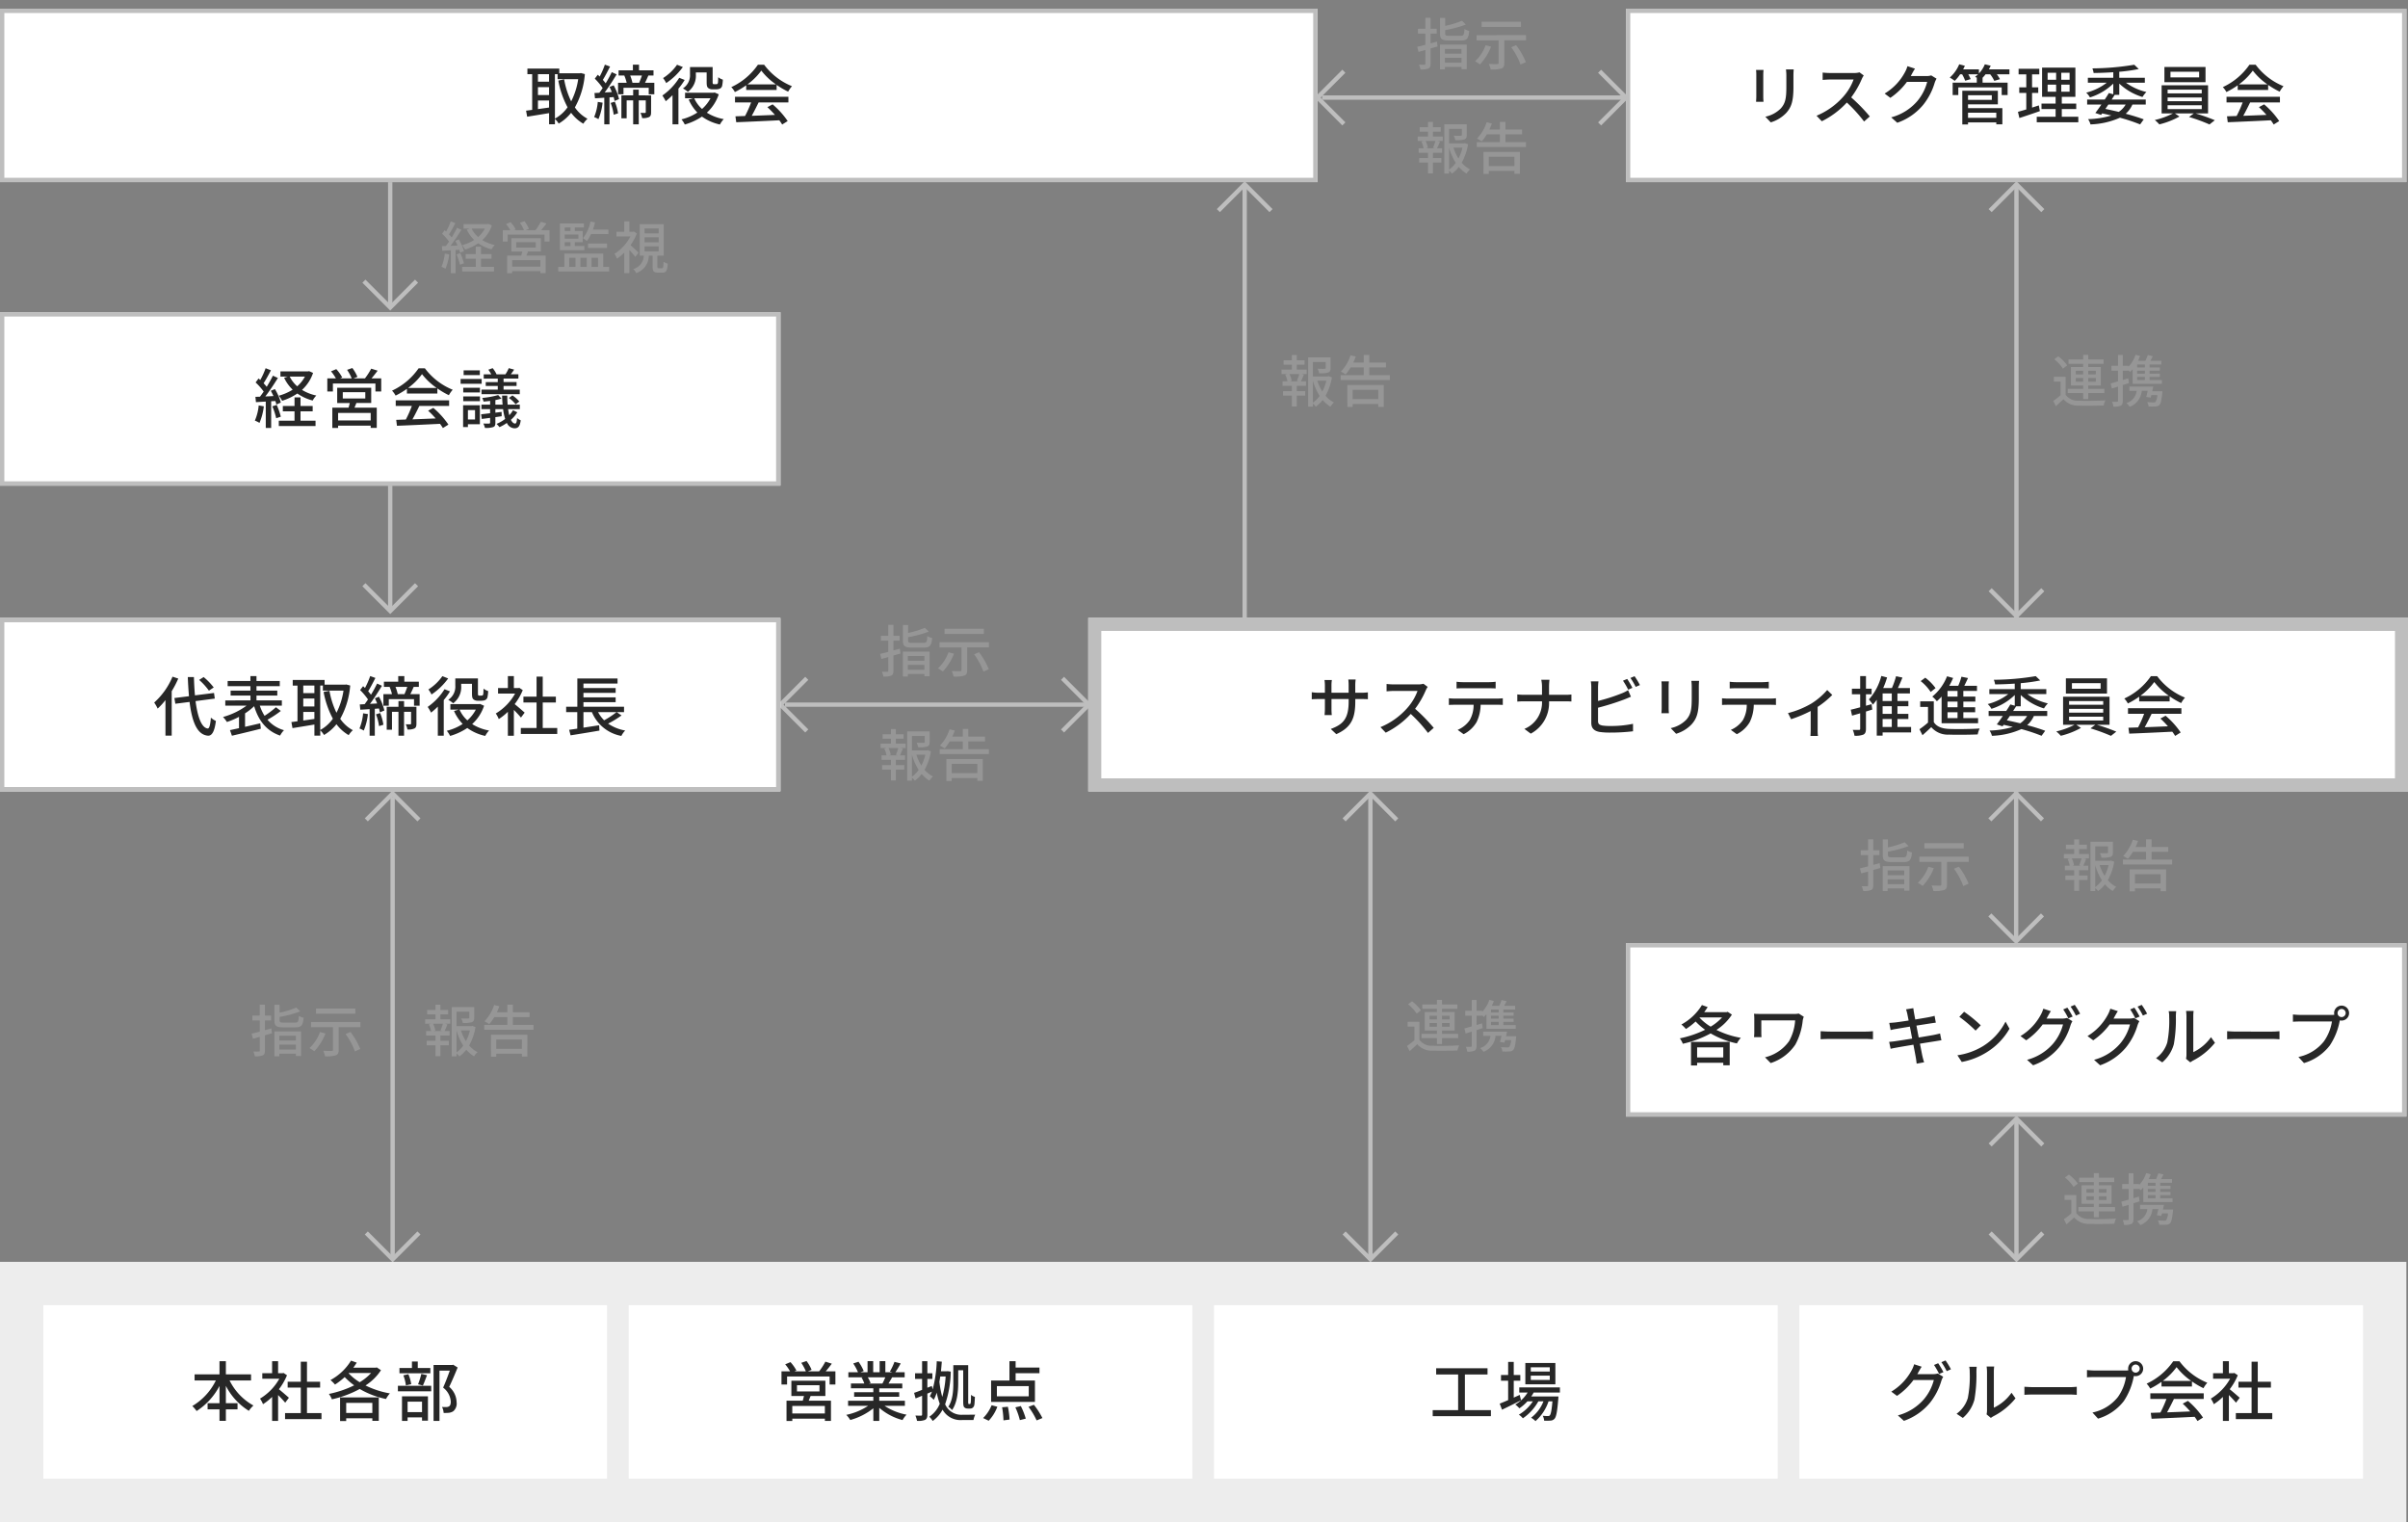 <svg xmlns="http://www.w3.org/2000/svg" xmlns:xlink="http://www.w3.org/1999/xlink" width="555.374" height="351" viewBox="0 0 555.374 351"><rect x="0" y="0" width="555.374" height="351" fill="#808080" stroke="none"/><defs><clipPath id="b"><rect width="555.374" height="351"/></clipPath></defs><g id="a" clip-path="url(#b)"><rect width="303.874" height="40" transform="translate(0 2)" fill="#fff"/><path d="M1,1V39H302.874V1H1M0,0H303.874V40H0Z" transform="translate(0 2)" fill="#bebebe"/><rect width="180" height="40" transform="translate(0 72)" fill="#fff"/><path d="M1,1V39H179V1H1M0,0H180V40H0Z" transform="translate(0 72)" fill="#bebebe"/><rect width="180" height="40" transform="translate(375 217.5)" fill="#fff"/><path d="M1,1V39H179V1H1M0,0H180V40H0Z" transform="translate(375 217.5)" fill="#bebebe"/><path d="M0,0H304.374V40H0Z" transform="translate(251 142.5)" fill="#fff"/><path d="M3,3V37H301.374V3H3M0,0H304.374V40H0Z" transform="translate(251 142.5)" fill="#bebebe"/><path d="M1,1V39H303.374V1H1M0,0H304.374V40H0Z" transform="translate(251 142.5)" fill="#bebebe"/><path d="M-24.015-10.4h.615V-9.24h4.755a16.67,16.67,0,0,1-1.62,5.115,18.963,18.963,0,0,1-1.62-5.07l-1.35.27A21.128,21.128,0,0,0-21.1-2.76a8.546,8.546,0,0,1-2.91,2.61ZM-27.93-2.34V-4.32h2.565V-2.7Zm2.565-8.055v1.74H-27.93V-10.4ZM-27.93-7.41h2.565v1.83H-27.93Zm9.915-3.24-.24.045H-23.01v-1.08h-7.35v1.29h1.1V-2.16c-.525.06-.99.135-1.41.18l.255,1.395c1.4-.225,3.24-.525,5.055-.825V1.155h1.35V-.075A5.391,5.391,0,0,1-23.145,1a10.274,10.274,0,0,0,2.865-2.49,9.431,9.431,0,0,0,2.82,2.52,5.311,5.311,0,0,1,.96-1.14A8.259,8.259,0,0,1-19.41-2.73a18.751,18.751,0,0,0,2.3-7.68ZM-14.13-4A11.484,11.484,0,0,1-14.97-.5a5.494,5.494,0,0,1,.99.48,13.59,13.59,0,0,0,.96-3.8Zm2.97.24a11.185,11.185,0,0,1,.7,2.715l1.005-.315a11.493,11.493,0,0,0-.75-2.7Zm-.255-3.69A12.27,12.27,0,0,1-10.89-6.27l-1.65.09c.93-1.23,1.95-2.835,2.76-4.17l-1.125-.51a28.65,28.65,0,0,1-1.41,2.58,9.4,9.4,0,0,0-.645-.8c.51-.825,1.14-2.04,1.665-3.075l-1.2-.435a17.97,17.97,0,0,1-1.2,2.745c-.15-.15-.285-.285-.435-.42l-.69.9A14.755,14.755,0,0,1-13.005-7.2c-.255.4-.525.765-.765,1.095l-1.125.06.12,1.215c.63-.03,1.365-.075,2.145-.135V1.17h1.2V-5.04l.96-.075c.09.33.165.645.21.9l1.035-.435A12.612,12.612,0,0,0-10.47-7.83Zm9.585,1.95H-4.68v-1.32H-5.97v1.32H-8.685v5.28H-7.47V-4.35h1.5V1.17h1.29V-4.35h1.62v2.7c0,.135-.045.18-.165.195-.15,0-.585,0-1.065-.015A4.49,4.49,0,0,1-3.9-.27,3.334,3.334,0,0,0-2.3-.5c.39-.21.465-.57.465-1.125Zm-2.115-4.59c-.18.54-.435,1.185-.645,1.68H-6.135a10.113,10.113,0,0,0-.525-1.68Zm.7,1.68c.255-.48.525-1.08.78-1.68h1.185v-1.2H-4.62v-1.29H-6.03v1.29h-3.3v1.2h1.44l-.12.03a9.228,9.228,0,0,1,.54,1.65H-9.45V-5.76H-8.2v-1.5h5.82v1.5h1.29V-8.415ZM8.49-10.8h2.49v2.175c0,.885.09,1.185.345,1.41a1.5,1.5,0,0,0,1,.315h.87a2.513,2.513,0,0,0,.825-.15,1.017,1.017,0,0,0,.51-.57,7.546,7.546,0,0,0,.18-1.515A3.275,3.275,0,0,1,13.65-9.69c-.015.57-.03,1.035-.06,1.23a.474.474,0,0,1-.165.33.788.788,0,0,1-.3.045h-.45a.335.335,0,0,1-.225-.06c-.075-.06-.09-.225-.09-.48v-3.42H7.14v1.65A3.62,3.62,0,0,1,5.505-7.11a6.185,6.185,0,0,1,1.14.8,4.617,4.617,0,0,0,1.845-4.05ZM4.155-12.57A11.33,11.33,0,0,1,.93-9.495,6.71,6.71,0,0,1,1.65-8.34a15.052,15.052,0,0,0,3.84-3.7Zm.5,3.015A14.019,14.019,0,0,1,.765-5.475a10.865,10.865,0,0,1,.78,1.32A18.369,18.369,0,0,0,3.105-5.55V1.17H4.47V-7.05A16.039,16.039,0,0,0,5.91-9.06Zm7.215,4.71A8.686,8.686,0,0,1,9.915-2.37a7.3,7.3,0,0,1-1.8-2.475Zm.96-1.32-.255.045H6v1.275H7.89L6.84-4.53A10.1,10.1,0,0,0,8.835-1.545,11.868,11.868,0,0,1,5.175.03,6.152,6.152,0,0,1,5.94,1.215,14.035,14.035,0,0,0,9.9-.615a11.016,11.016,0,0,0,4.14,1.83A5.532,5.532,0,0,1,14.925-.03a10.793,10.793,0,0,1-3.9-1.485,9.93,9.93,0,0,0,2.745-4.23Zm7.56-1.875a14.566,14.566,0,0,0,3.195-3.18,15.021,15.021,0,0,0,3.375,3.18ZM20.1-6.75h7.02V-7.92a18.821,18.821,0,0,0,2.655,1.56,6.79,6.79,0,0,1,.885-1.26,15.079,15.079,0,0,1-6.42-4.95H22.8a15.17,15.17,0,0,1-6.135,5.16,5.082,5.082,0,0,1,.825,1.14A18.46,18.46,0,0,0,20.1-7.83ZM17.52-3.885h3.72a25.542,25.542,0,0,1-1.4,3.135l-2.22.075L17.805.69c2.55-.1,6.36-.27,9.93-.45a10.237,10.237,0,0,1,.66.975L29.67.42a19.088,19.088,0,0,0-3.48-3.855l-1.2.645A21.867,21.867,0,0,1,26.73-1c-1.83.075-3.69.15-5.355.21.54-.96,1.1-2.085,1.59-3.09h6.87v-1.3H17.52Z" transform="translate(152 27.5)" fill="#272727"/><path d="M-19.17-10.65a8.038,8.038,0,0,1-1.785,2.235A7.278,7.278,0,0,1-22.68-10.65Zm.96-1.26-.27.06h-6.345v1.2h1.68l-.825.27a9.268,9.268,0,0,0,1.965,2.745,11.836,11.836,0,0,1-3.21,1.395,5.135,5.135,0,0,1,.78,1.17,13.308,13.308,0,0,0,3.51-1.68,11.1,11.1,0,0,0,3.54,1.62,5.161,5.161,0,0,1,.84-1.155,10.473,10.473,0,0,1-3.3-1.3,9.321,9.321,0,0,0,2.55-3.915ZM-29.835-4A11.336,11.336,0,0,1-30.72-.5,5.862,5.862,0,0,1-29.655.03,13.889,13.889,0,0,0-28.65-3.795Zm3.84-1.02a5.859,5.859,0,0,1,.24.81l1.02-.45A11.629,11.629,0,0,0-26.1-7.77l-.945.39c.21.375.42.8.615,1.215-.645.045-1.275.075-1.875.09.975-1.26,2.055-2.9,2.9-4.26l-1.155-.525c-.375.765-.885,1.68-1.425,2.565a10.847,10.847,0,0,0-.72-.825c.54-.825,1.17-1.98,1.695-2.985l-1.23-.48a17.3,17.3,0,0,1-1.23,2.715c-.135-.12-.27-.24-.4-.345l-.675.915a14.149,14.149,0,0,1,1.86,2.1c-.285.42-.585.825-.855,1.185l-1.05.03.12,1.23c.675-.045,1.44-.09,2.265-.135V1.2h1.245V-4.965Zm-.69,1.23A16.044,16.044,0,0,1-25.8-1.05l1.065-.36a17.329,17.329,0,0,0-.945-2.715ZM-20.19-2.64h2.805V-3.87H-20.19V-5.85h-1.38v1.98h-2.7v1.23h2.7V-.48H-25.2V.75h8.475V-.48H-20.19ZM-4.005-.54H-11.52V-2.265h7.515ZM-10.44-7.05h5.19v1.44h-5.19Zm6.555,2.49V-8.085H-11.73V-4.56h2.91c-.09.345-.18.735-.285,1.08h-3.75V1.2h1.335V.66h7.515v.525h1.4V-3.48H-7.74c.135-.33.285-.705.435-1.08Zm.075-5.685c.45-.525.945-1.155,1.41-1.77l-1.485-.465a15.686,15.686,0,0,1-1.44,2.235H-7.95l.885-.345a9.027,9.027,0,0,0-1.17-2.04l-1.215.42a10.609,10.609,0,0,1,1.065,1.965H-11.04l.465-.21a9.3,9.3,0,0,0-1.365-1.92l-1.215.51a10.151,10.151,0,0,1,1.125,1.62h-1.98v3.03h1.29V-9.06h9.81v1.845h1.335v-3.03ZM4.635-8.04A14.566,14.566,0,0,0,7.83-11.22,15.021,15.021,0,0,0,11.2-8.04ZM4.35-6.75h7.02V-7.92a18.821,18.821,0,0,0,2.655,1.56,6.79,6.79,0,0,1,.885-1.26,15.079,15.079,0,0,1-6.42-4.95H7.05A15.17,15.17,0,0,1,.915-7.41,5.082,5.082,0,0,1,1.74-6.27,18.46,18.46,0,0,0,4.35-7.83ZM1.77-3.885H5.49A25.542,25.542,0,0,1,4.1-.75l-2.22.075L2.055.69c2.55-.1,6.36-.27,9.93-.45a10.237,10.237,0,0,1,.66.975L13.92.42a19.088,19.088,0,0,0-3.48-3.855l-1.2.645A21.867,21.867,0,0,1,10.98-1c-1.83.075-3.69.15-5.355.21.54-.96,1.1-2.085,1.59-3.09h6.87v-1.3H1.77Zm23.535-5.5H22.53v.9h2.775v.84h-3.75V-6.6h8.82V-7.65H26.64v-.84h3v-.9h-3v-.8h3.42v-.99H28.305c.24-.315.51-.69.78-1.08L27.84-12.6a8.261,8.261,0,0,1-.765,1.425H25.02a5.87,5.87,0,0,0-.9-1.425l-.99.36a9.037,9.037,0,0,1,.675,1.065h-1.74v.99h3.24ZM27.87-5.715A6.314,6.314,0,0,1,29.415-4.26L30.27-4.9a7.052,7.052,0,0,0-1.59-1.41Zm-6.7-6.375H17.43v1.1h3.735Zm.42,1.98h-4.86V-9h4.86Zm-1.53,7.185v2.16H18.42v-2.16ZM21.18-4.05H17.31V.99h1.11V.33h2.76Zm-3.84-.93h3.855V-6.075H17.34Zm0-2.01h3.855V-8.07H17.34ZM28.815-2.895A6.212,6.212,0,0,1,27.96-1.74a13.167,13.167,0,0,1-.27-1.41h2.7V-4.185H27.585c-.06-.63-.09-1.32-.09-2.085H26.3c.015.735.06,1.44.12,2.085H24.75v-1.05a13.886,13.886,0,0,0,1.41-.345L25.4-6.39a20.86,20.86,0,0,1-3.675.66,4.051,4.051,0,0,1,.3.84c.48-.03.99-.09,1.515-.15v.855H21.54V-3.15h1.995V-2.2c-.78.09-1.485.18-2.07.24l.15,1.08c.585-.075,1.23-.165,1.92-.255V-.045c0,.165-.06.21-.24.225C23.145.2,22.56.2,21.975.165a4.674,4.674,0,0,1,.375,1.02A5.529,5.529,0,0,0,24.225,1c.42-.15.525-.435.525-1.02V-1.3l1.455-.21-.015-1c-.48.06-.975.12-1.44.18v-.81h1.785a11.77,11.77,0,0,0,.48,2.25A8.623,8.623,0,0,1,25.02.255a7.417,7.417,0,0,1,.675.75A9.279,9.279,0,0,0,27.4.03,2.02,2.02,0,0,0,29.19,1.275C30.015,1.26,30.42.81,30.6-.57a3.387,3.387,0,0,1-.84-.525C29.7-.18,29.565.18,29.31.18c-.36,0-.69-.3-.975-.87a7.247,7.247,0,0,0,1.47-1.725Z" transform="translate(89.5 97.5)" fill="#272727"/><rect width="180" height="40" transform="translate(375 2)" fill="#fff"/><path d="M1,1V39H179V1H1M0,0H180V40H0Z" transform="translate(375 2)" fill="#bebebe"/><path d="M-50.805-11.49H-52.59a11.6,11.6,0,0,1,.09,1.38v2.58c0,2.625-.195,3.795-1.245,4.995a7,7,0,0,1-3.6,1.95L-56.1.72a8.192,8.192,0,0,0,3.585-2.19c1.11-1.26,1.65-2.535,1.65-5.97v-2.67C-50.865-10.65-50.835-11.1-50.805-11.49Zm-6.96.12H-59.49a9.688,9.688,0,0,1,.06,1.11v5.025c0,.435-.045.96-.06,1.215h1.725c-.03-.3-.06-.825-.06-1.215V-10.26C-57.825-10.68-57.795-11.055-57.765-11.37Zm23.115,1.275-.975-.72a4.55,4.55,0,0,1-1.305.15h-5.565a16.049,16.049,0,0,1-1.635-.1v1.695c.24-.015,1.05-.09,1.635-.09h5.5A12.341,12.341,0,0,1-39.375-5.2,16.855,16.855,0,0,1-45.54-.81L-44.325.465a19.691,19.691,0,0,0,5.775-4.32A33.663,33.663,0,0,1-34.575.525l1.32-1.17a39.869,39.869,0,0,0-4.29-4.395,20.531,20.531,0,0,0,2.46-4.275A5.178,5.178,0,0,1-34.65-10.095Zm11.82-1.575-1.74-.57a6.65,6.65,0,0,1-.555,1.35,12.73,12.73,0,0,1-4.71,4.965l1.32.99A15.664,15.664,0,0,0-24.7-8.61h4.68a11.264,11.264,0,0,1-2.28,4.425A12.018,12.018,0,0,1-28.32-.435l1.4,1.245a13.517,13.517,0,0,0,6-4.155,14.846,14.846,0,0,0,2.64-5.1,5.134,5.134,0,0,1,.42-.915l-1.23-.75a3.523,3.523,0,0,1-1.125.15h-3.6c.075-.12.15-.255.21-.375C-23.445-10.635-23.13-11.22-22.83-11.67ZM-4.08-1.515V-.33H-10.6V-1.515Zm-1.035-4.02V-4.47H-10.6V-5.535Zm-5.49,2.1H-3.72V-6.57h-8.2V1.2h1.32V.735H-4.08V1.17h1.4V-2.565H-10.6Zm9.555-8.07H-5.79a8.772,8.772,0,0,0,.42-.84l-1.35-.33A6.644,6.644,0,0,1-8.085-10.56v-.945H-11.73c.15-.27.285-.555.4-.825l-1.305-.345a8.248,8.248,0,0,1-2.175,3.06,8.885,8.885,0,0,1,1.14.765,9.331,9.331,0,0,0,1.245-1.515h.465a9.187,9.187,0,0,1,.7,1.485L-10-9.255a8.142,8.142,0,0,0-.54-1.11H-8.28a6.335,6.335,0,0,1-.7.585c.135.06.3.15.48.24H-8.58v1.095h-5.565V-5.58h1.305V-7.35H-2.835v1.77H-1.47V-8.445H-7.245V-9.54h-.03a7.667,7.667,0,0,0,.72-.825H-5.49A7.147,7.147,0,0,1-4.545-8.85l1.305-.39a7.289,7.289,0,0,0-.72-1.125h2.91Zm6.78,8.31c-.51.18-1.05.345-1.56.51v-3.39H5.595v-1.29H4.17V-10.35H5.835v-1.29H1.065v1.29h1.77v2.985H1.215v1.29h1.62v3.81c-.72.225-1.38.4-1.92.555l.33,1.425C2.6-.72,4.335-1.3,5.97-1.875ZM7.755-7.98H9.72v1.635H7.755Zm0-2.745H9.72V-9.1H7.755Zm5.07,1.62h-1.92v-1.62h1.92Zm0,2.76h-1.92V-7.98h1.92ZM11.025-.57V-2.355h3.33v-1.26h-3.33V-5.16H14.16v-6.75H6.48v6.75H9.6v1.545H6.345v1.26H9.6V-.57H5.25V.7h9.585V-.57Zm14.73-2.82a5.207,5.207,0,0,1-1.59,1.695c-1.005-.24-2.055-.48-3.09-.69.24-.33.465-.66.69-1Zm-1.47-2.235V-8.22A13.37,13.37,0,0,0,29.64-5.13a6.126,6.126,0,0,1,.9-1.155A13.083,13.083,0,0,1,25.815-8.43H30.18V-9.57h-5.9v-1.38a39.2,39.2,0,0,0,4.5-.63l-1.035-.99a61.532,61.532,0,0,1-9.66.84,5.322,5.322,0,0,1,.285,1.065c1.44-.015,3-.075,4.53-.18V-9.57H17.04v1.14H21.4a12.809,12.809,0,0,1-4.74,2.295,4.683,4.683,0,0,1,.855,1.1A13.388,13.388,0,0,0,22.9-8.22v2.46l-1.02-.285c-.27.465-.6.975-.945,1.5H16.875V-3.39H20.16c-.495.72-.99,1.41-1.4,1.95L20.085-1l.255-.345c.72.15,1.425.315,2.115.48a20.355,20.355,0,0,1-5.37.84,3.892,3.892,0,0,1,.555,1.215,18.035,18.035,0,0,0,6.8-1.545,42.018,42.018,0,0,1,4.65,1.545L29.925.03c-1.095-.42-2.55-.87-4.155-1.3A6.13,6.13,0,0,0,27.315-3.39H30.39V-4.545H22.53c.24-.375.48-.735.69-1.08ZM42.705-9.66H36.09v-1.29h6.615Zm1.47-2.4h-9.48v3.51h9.48ZM35.43-3.225h7.875v.885H35.43Zm0-1.8h7.875v.87H35.43Zm0-1.8h7.875v.855H35.43ZM44.76-1.35V-7.83H34.05v6.48h2.625a17.563,17.563,0,0,1-4.2,1.53,8.4,8.4,0,0,1,1.05,1.005A18.886,18.886,0,0,0,38.175-.63L37.1-1.35h4.38l-1.11.825A39.926,39.926,0,0,1,45.09,1.2L46.32.225A44.719,44.719,0,0,0,41.85-1.35Zm7.125-6.69a14.566,14.566,0,0,0,3.195-3.18,15.02,15.02,0,0,0,3.375,3.18ZM51.6-6.75h7.02V-7.92a18.821,18.821,0,0,0,2.655,1.56,6.79,6.79,0,0,1,.885-1.26,15.079,15.079,0,0,1-6.42-4.95H54.3a15.17,15.17,0,0,1-6.135,5.16,5.082,5.082,0,0,1,.825,1.14A18.46,18.46,0,0,0,51.6-7.83ZM49.02-3.885h3.72A25.542,25.542,0,0,1,51.345-.75l-2.22.075L49.305.69c2.55-.1,6.36-.27,9.93-.45a10.237,10.237,0,0,1,.66.975L61.17.42a19.088,19.088,0,0,0-3.48-3.855l-1.2.645A21.867,21.867,0,0,1,58.23-1c-1.83.075-3.69.15-5.355.21.54-.96,1.1-2.085,1.59-3.09h6.87v-1.3H49.02Z" transform="translate(464.5 27.5)" fill="#272727"/><path d="M-67.05-2.97V-.645h-6.03V-2.97Zm-7.44,4.185h1.41V.585h6.03V1.17h1.485v-5.4H-74.49ZM-72.48-9.87h5.16a11.807,11.807,0,0,1-2.64,2.13,12,12,0,0,1-2.565-2.07Zm6.45-1.29-.24.075h-5.175c.285-.375.555-.78.795-1.17l-1.32-.465a12.616,12.616,0,0,1-4.74,4.485A8.582,8.582,0,0,1-75.66-7.2a15.656,15.656,0,0,0,2.235-1.725,14.894,14.894,0,0,0,2.19,1.905A24.153,24.153,0,0,1-77.07-5.04a5.063,5.063,0,0,1,.69,1.245A24.247,24.247,0,0,0-69.96-6.18,19.924,19.924,0,0,0-63.9-3.87,6.067,6.067,0,0,1-63-5.16a20.46,20.46,0,0,1-5.625-1.83,11.95,11.95,0,0,0,3.57-3.525Zm17.55,1.14-1.155-.735a5.471,5.471,0,0,1-1.155.09h-7.47c-.66,0-1.275-.015-1.695-.045.03.36.06.75.06,1.11V-6.4c0,.33-.03.675-.06,1.08h1.725a10.529,10.529,0,0,1-.045-1.08v-2.79h7.8a11.219,11.219,0,0,1-1.4,4.8,9.475,9.475,0,0,1-5.55,3.72L-56.115.66A10.794,10.794,0,0,0-50.43-3.6a14.646,14.646,0,0,0,1.71-5.595A4.613,4.613,0,0,1-48.48-10.02ZM-44.6-6.69v1.86c.51-.045,1.41-.075,2.235-.075h8.16c.66,0,1.35.06,1.68.075V-6.69c-.375.03-.96.09-1.68.09h-8.16C-43.17-6.6-44.1-6.66-44.6-6.69ZM-24.6-10.65c.045.21.15.75.3,1.5-1.365.21-2.61.39-3.165.45-.465.045-.885.075-1.3.1l.315,1.65c.48-.12.84-.2,1.29-.27.525-.09,1.77-.3,3.15-.525.165.87.345,1.83.525,2.76-1.62.255-3.15.495-3.885.6-.42.06-1.05.135-1.425.15l.345,1.605c.33-.09.78-.18,1.4-.285.7-.135,2.22-.39,3.855-.66.255,1.4.48,2.52.54,2.9.09.45.135.93.21,1.47L-20.73.48c-.15-.45-.285-.975-.39-1.41-.09-.405-.3-1.53-.57-2.88,1.4-.225,2.715-.435,3.495-.555.57-.09,1.11-.195,1.455-.225l-.315-1.575c-.345.1-.84.21-1.41.33-.72.135-2.055.36-3.51.6-.18-.93-.36-1.89-.525-2.745,1.35-.21,2.61-.405,3.27-.51.42-.06.93-.135,1.2-.165l-.285-1.575c-.3.09-.765.195-1.23.285-.585.12-1.86.33-3.225.555-.15-.78-.255-1.35-.285-1.53-.075-.33-.12-.8-.165-1.08l-1.68.27A8.544,8.544,0,0,1-24.6-10.65Zm13.095-.525-1.1,1.17a32.534,32.534,0,0,1,3.75,3.18L-7.665-8.04A31.476,31.476,0,0,0-11.505-11.175ZM-13.05-1.14-12.045.405A16.539,16.539,0,0,0-6.3-1.83,15.337,15.337,0,0,0-1.035-7.26L-1.95-8.895a14.282,14.282,0,0,1-5.2,5.655A15.586,15.586,0,0,1-13.05-1.14ZM12.315-12.12l-.96.405a17.9,17.9,0,0,1,1.185,2.07l.99-.42A21.737,21.737,0,0,0,12.315-12.12Zm1.695-.645-.96.405a15.054,15.054,0,0,1,1.23,2.07l.975-.435A17.732,17.732,0,0,0,14.01-12.765ZM8.505-11.31l-1.74-.57a7.028,7.028,0,0,1-.555,1.35A12.83,12.83,0,0,1,1.5-5.565l1.32.975a15.54,15.54,0,0,0,3.8-3.66H11.31A11.264,11.264,0,0,1,9.03-3.825,12.005,12.005,0,0,1,3.015-.09L4.41,1.17a13.637,13.637,0,0,0,6-4.155,14.846,14.846,0,0,0,2.64-5.1A5.134,5.134,0,0,1,13.47-9l-1.23-.75a4.005,4.005,0,0,1-1.125.15H7.5c.09-.135.15-.255.225-.39C7.89-10.29,8.2-10.86,8.505-11.31Zm19.26-.81-.96.405a17.9,17.9,0,0,1,1.185,2.07l.99-.42A21.737,21.737,0,0,0,27.765-12.12Zm1.695-.645-.96.405a15.054,15.054,0,0,1,1.23,2.07l.975-.435A17.732,17.732,0,0,0,29.46-12.765Zm-5.5,1.455-1.74-.57a7.028,7.028,0,0,1-.555,1.35,12.83,12.83,0,0,1-4.71,4.965l1.32.975a15.54,15.54,0,0,0,3.8-3.66H26.76a11.264,11.264,0,0,1-2.28,4.425A12.005,12.005,0,0,1,18.465-.09l1.4,1.26a13.637,13.637,0,0,0,6-4.155,14.846,14.846,0,0,0,2.64-5.1A5.134,5.134,0,0,1,28.92-9l-1.23-.75a4.005,4.005,0,0,1-1.125.15H22.95c.09-.135.15-.255.225-.39C23.34-10.29,23.655-10.86,23.955-11.31ZM39.675-.33l.99.825a4.663,4.663,0,0,1,.57-.375A15.783,15.783,0,0,0,46.35-4.02l-.915-1.29a10.552,10.552,0,0,1-4.08,3.45v-8.295a9.034,9.034,0,0,1,.075-1.2H39.69a10.993,10.993,0,0,1,.09,1.2v8.88A4.326,4.326,0,0,1,39.675-.33ZM32.76-.465,34.2.5a8.427,8.427,0,0,0,2.67-4.2,32.861,32.861,0,0,0,.465-6.405,11.228,11.228,0,0,1,.075-1.2H35.67a4.675,4.675,0,0,1,.12,1.215,26.009,26.009,0,0,1-.435,5.985A6.943,6.943,0,0,1,32.76-.465Zm16.4-6.225v1.86c.51-.045,1.41-.075,2.235-.075h8.16c.66,0,1.35.06,1.68.075V-6.69c-.375.03-.96.09-1.68.09H51.39C50.58-6.6,49.65-6.66,49.155-6.69Zm25.47-4.185a.948.948,0,0,1,.93-.945.961.961,0,0,1,.945.945.948.948,0,0,1-.945.93A.935.935,0,0,1,74.625-10.875Zm-.795,0a1.862,1.862,0,0,0,.045.4,5.092,5.092,0,0,1-.645.03H65.955c-.495,0-1.2-.06-1.62-.105v1.68c.39-.03.99-.06,1.62-.06h7.38A10.869,10.869,0,0,1,71.46-4.32,10.065,10.065,0,0,1,65.6-.75L66.885.66A11.666,11.666,0,0,0,72.84-3.4a15.282,15.282,0,0,0,2.25-5.5c.015-.09.045-.195.06-.285a1.862,1.862,0,0,0,.4.045,1.729,1.729,0,0,0,1.74-1.725,1.738,1.738,0,0,0-1.74-1.725A1.725,1.725,0,0,0,73.83-10.875Z" transform="translate(464.5 244.5)" fill="#272727"/><path d="M-90.42-6.78v-.51H-89c.72,0,1.245.015,1.485.045v-1.59a9.968,9.968,0,0,1-1.5.09h-1.41v-1.74a9.781,9.781,0,0,1,.09-1.305h-1.695a10.357,10.357,0,0,1,.075,1.305v1.74h-3.96V-10.47a8.084,8.084,0,0,1,.09-1.2h-1.695a8.232,8.232,0,0,1,.09,1.2v1.725H-98.9a9.325,9.325,0,0,1-1.56-.12V-7.23c.24-.03.855-.06,1.56-.06h1.47v2.25c0,.63-.06,1.245-.075,1.455h1.665A13.335,13.335,0,0,1-95.91-5.04V-7.29h3.96v.6c0,3.975-1.32,5.265-4.125,6.3L-94.8.81C-91.29-.765-90.42-2.91-90.42-6.78Zm16.695-3.315-.975-.72a4.55,4.55,0,0,1-1.305.15H-81.57a16.049,16.049,0,0,1-1.635-.1v1.695c.24-.015,1.05-.09,1.635-.09h5.505A12.341,12.341,0,0,1-78.45-5.2,16.855,16.855,0,0,1-84.615-.81L-83.4.465a19.691,19.691,0,0,0,5.775-4.32A33.663,33.663,0,0,1-73.65.525l1.32-1.17A39.87,39.87,0,0,0-76.62-5.04a20.531,20.531,0,0,0,2.46-4.275A5.178,5.178,0,0,1-73.725-10.095Zm6.66-1.185v1.545c.42-.03.975-.045,1.47-.045h6.045c.465,0,1.02.015,1.5.045V-11.28a12.826,12.826,0,0,1-1.5.1h-6.06A11.45,11.45,0,0,1-67.065-11.28Zm-1.77,3.81v1.545c.4-.03.915-.045,1.365-.045h4.335a6.99,6.99,0,0,1-.9,3.555A6.435,6.435,0,0,1-66.81-.18l1.38,1a7.21,7.21,0,0,0,2.985-2.79,9.33,9.33,0,0,0,.93-4.005h3.855c.39,0,.915.015,1.26.045V-7.47c-.375.045-.945.075-1.26.075h-9.81A13.144,13.144,0,0,1-68.835-7.47Zm21.48-2.64v1.845H-51.54a13.253,13.253,0,0,1-1.515-.09V-6.7a14.677,14.677,0,0,1,1.545-.06h4.155A6.58,6.58,0,0,1-51.42-.405L-49.95.69a7.994,7.994,0,0,0,4.215-7.455h3.705c.525,0,1.185.015,1.455.045V-8.34a11.016,11.016,0,0,1-1.44.075h-3.72V-10.11a13.781,13.781,0,0,1,.1-1.62h-1.89A7.793,7.793,0,0,1-47.355-10.11Zm19.65-1.815-.975.4a18.041,18.041,0,0,1,1.2,2.07l.975-.42A21.6,21.6,0,0,0-27.705-11.925Zm1.7-.63-.96.405a13.974,13.974,0,0,1,1.215,2.055l.975-.42A18.418,18.418,0,0,0-26.01-12.555Zm-8.325,1.185H-36.09a8.953,8.953,0,0,1,.1,1.38v8.2c0,1.26.69,1.86,1.9,2.085a16.345,16.345,0,0,0,2.46.15,43.929,43.929,0,0,0,5.265-.3V-1.575a25.051,25.051,0,0,1-5.175.5,12.935,12.935,0,0,1-1.875-.105c-.7-.15-1.02-.33-1.02-1.05v-3.06a57.982,57.982,0,0,0,6.015-1.89c.48-.18,1.08-.45,1.575-.645l-.66-1.515a8.285,8.285,0,0,1-1.455.735,41.189,41.189,0,0,1-5.475,1.755V-9.99A13.611,13.611,0,0,1-34.335-11.37Zm23.2-.12h-1.785a11.6,11.6,0,0,1,.09,1.38v2.58c0,2.625-.195,3.795-1.245,4.995a7,7,0,0,1-3.6,1.95L-16.425.72A8.192,8.192,0,0,0-12.84-1.47C-11.73-2.73-11.19-4-11.19-7.44v-2.67C-11.19-10.65-11.16-11.1-11.13-11.49Zm-6.96.12h-1.725a9.689,9.689,0,0,1,.06,1.11v5.025c0,.435-.045.96-.06,1.215h1.725c-.03-.3-.06-.825-.06-1.215V-10.26C-18.15-10.68-18.12-11.055-18.09-11.37Zm14.025.09v1.545c.42-.03.975-.045,1.47-.045H3.45c.465,0,1.02.015,1.5.045V-11.28a12.826,12.826,0,0,1-1.5.1H-2.61A11.45,11.45,0,0,1-4.065-11.28Zm-1.77,3.81v1.545c.405-.03.915-.045,1.365-.045H-.135a6.99,6.99,0,0,1-.9,3.555A6.435,6.435,0,0,1-3.81-.18l1.38,1A7.21,7.21,0,0,0,.555-1.965a9.33,9.33,0,0,0,.93-4.005H5.34c.39,0,.915.015,1.26.045V-7.47c-.375.045-.945.075-1.26.075H-4.47A13.144,13.144,0,0,1-5.835-7.47ZM9.375-4.05l.72,1.41A30.64,30.64,0,0,0,14.61-4.53V-.21c0,.48-.03,1.185-.06,1.44h1.74a9.562,9.562,0,0,1-.075-1.44V-5.475a20.969,20.969,0,0,0,3.375-2.76l-1.17-1.14a16.121,16.121,0,0,1-3.645,3.12A20.7,20.7,0,0,1,9.375-4.05ZM28.65-6.105l-1.29.36v-2.64h1.305v-1.29H27.36v-2.9H26.025v2.9H24.12v1.29h1.905v3c-.825.225-1.575.42-2.175.555l.3,1.365L26.025-4V-.45c0,.21-.075.285-.27.285s-.81,0-1.44-.015a5.5,5.5,0,0,1,.4,1.35A4.812,4.812,0,0,0,26.79.9c.42-.225.57-.615.57-1.35V-4.41c.48-.15.975-.3,1.455-.45Zm2.55,3.42h2.115v1.83H31.2ZM33.315-6.84H31.2V-8.58h2.115Zm0,2.97H31.2V-5.64h2.115ZM37.77-.855H34.62v-1.83h2.52V-3.87H34.62V-5.64h2.52v-1.2H34.62V-8.58H37.5V-9.825H34.725c.36-.75.72-1.605,1.05-2.415l-1.47-.315a19.85,19.85,0,0,1-.96,2.73h-2.01a18.422,18.422,0,0,0,.9-2.445L30.9-12.615A12.886,12.886,0,0,1,28.035-7.2,10.612,10.612,0,0,1,28.95-6a11.368,11.368,0,0,0,.9-1.125v8.28H31.2V.405h6.57Zm10.71-7H46.17V-9.165h2.31Zm0,2.46H46.17V-6.7h2.31Zm0,2.505H46.17v-1.35h2.31ZM44.805-1.71H53.22V-2.895h-3.4v-1.35h2.73V-5.4h-2.73V-6.7H52.59V-7.86H49.815V-9.165h3.15V-10.35H50.04c.285-.555.585-1.185.855-1.785l-1.515-.3a13.412,13.412,0,0,1-.735,2.085h-2.07a16.666,16.666,0,0,0,.885-1.8l-1.4-.39A11.453,11.453,0,0,1,42.66-7.86a7.108,7.108,0,0,1,1.05,1.08,12.34,12.34,0,0,0,1.095-1.08ZM43.41-9.81a11.15,11.15,0,0,0-2.37-2.4l-1.065.78a10.71,10.71,0,0,1,2.31,2.505Zm-.405,3.045H39.87v1.29h1.8V-1.86A20.684,20.684,0,0,1,39.705-.33l.69,1.38C41.13.405,41.79-.2,42.42-.81A5,5,0,0,0,46.485.915c1.74.06,4.92.03,6.645-.045A6.074,6.074,0,0,1,53.58-.5c-1.9.135-5.385.18-7.08.1-1.665-.075-2.85-.54-3.495-1.575ZM64.53-3.39a5.207,5.207,0,0,1-1.59,1.695c-1.005-.24-2.055-.48-3.09-.69.24-.33.465-.66.69-1ZM63.06-5.625V-8.22a13.37,13.37,0,0,0,5.355,3.09,6.125,6.125,0,0,1,.9-1.155A13.083,13.083,0,0,1,64.59-8.43h4.365V-9.57h-5.9v-1.38a39.2,39.2,0,0,0,4.5-.63l-1.035-.99a61.532,61.532,0,0,1-9.66.84,5.322,5.322,0,0,1,.285,1.065c1.44-.015,3-.075,4.53-.18V-9.57H55.815v1.14H60.18a12.809,12.809,0,0,1-4.74,2.295,4.683,4.683,0,0,1,.855,1.1A13.388,13.388,0,0,0,61.68-8.22v2.46l-1.02-.285c-.27.465-.6.975-.945,1.5H55.65V-3.39h3.285c-.495.72-.99,1.41-1.4,1.95L58.86-1l.255-.345c.72.15,1.425.315,2.115.48a20.355,20.355,0,0,1-5.37.84,3.892,3.892,0,0,1,.555,1.215A18.035,18.035,0,0,0,63.21-.36a42.018,42.018,0,0,1,4.65,1.545L68.7.03c-1.1-.42-2.55-.87-4.155-1.3A6.13,6.13,0,0,0,66.09-3.39h3.075V-4.545h-7.86c.24-.375.48-.735.69-1.08ZM81.48-9.66H74.865v-1.29H81.48Zm1.47-2.4H73.47v3.51h9.48ZM74.205-3.225H82.08v.885H74.205Zm0-1.8H82.08v.87H74.205Zm0-1.8H82.08v.855H74.205Zm9.33,5.475V-7.83H72.825v6.48H75.45A17.563,17.563,0,0,1,71.25.18,8.4,8.4,0,0,1,72.3,1.185,18.886,18.886,0,0,0,76.95-.63l-1.08-.72h4.38l-1.11.825A39.926,39.926,0,0,1,83.865,1.2L85.1.225a44.719,44.719,0,0,0-4.47-1.575ZM90.66-8.04a14.566,14.566,0,0,0,3.195-3.18A15.021,15.021,0,0,0,97.23-8.04Zm-.285,1.29H97.4V-7.92a18.821,18.821,0,0,0,2.655,1.56,6.791,6.791,0,0,1,.885-1.26,15.079,15.079,0,0,1-6.42-4.95h-1.44A15.17,15.17,0,0,1,86.94-7.41a5.082,5.082,0,0,1,.825,1.14,18.46,18.46,0,0,0,2.61-1.56Zm-2.58,2.865h3.72A25.543,25.543,0,0,1,90.12-.75L87.9-.675,88.08.69c2.55-.1,6.36-.27,9.93-.45a10.236,10.236,0,0,1,.66.975l1.275-.8a19.088,19.088,0,0,0-3.48-3.855l-1.2.645A21.867,21.867,0,0,1,97.005-1c-1.83.075-3.69.15-5.355.21.54-.96,1.1-2.085,1.59-3.09h6.87v-1.3H87.795Z" transform="translate(403 168.5)" fill="#272727"/><path d="M10.361-9.23A6.966,6.966,0,0,1,8.814-7.293,6.308,6.308,0,0,1,7.319-9.23Zm.832-1.092-.234.052H5.46v1.04H6.916L6.2-9A8.032,8.032,0,0,0,7.9-6.617,10.257,10.257,0,0,1,5.122-5.408,4.45,4.45,0,0,1,5.8-4.394,11.534,11.534,0,0,0,8.84-5.85a9.619,9.619,0,0,0,3.068,1.4,4.473,4.473,0,0,1,.728-1,9.077,9.077,0,0,1-2.86-1.131,8.078,8.078,0,0,0,2.21-3.393ZM1.118-3.471A9.825,9.825,0,0,1,.351-.429a5.081,5.081,0,0,1,.923.455,12.037,12.037,0,0,0,.871-3.315Zm3.328-.884a5.077,5.077,0,0,1,.208.7l.884-.39A10.078,10.078,0,0,0,4.355-6.734L3.536-6.4c.182.325.364.689.533,1.053-.559.039-1.1.065-1.625.078.845-1.092,1.781-2.509,2.509-3.692l-1-.455c-.325.663-.767,1.456-1.235,2.223A9.4,9.4,0,0,0,2.093-7.9c.468-.715,1.014-1.716,1.469-2.587L2.5-10.907A14.991,14.991,0,0,1,1.43-8.554c-.117-.1-.234-.208-.351-.3L.494-8.06A12.263,12.263,0,0,1,2.106-6.24c-.247.364-.507.715-.741,1.027l-.91.026.1,1.066c.585-.039,1.248-.078,1.963-.117V1.04H3.6V-4.3Zm-.6,1.066A13.9,13.9,0,0,1,4.615-.91l.923-.312a15.018,15.018,0,0,0-.819-2.353Zm5.629,1h2.431V-3.354H9.477V-5.07h-1.2v1.716H5.941v1.066h2.34V-.416H5.135V.65H12.48V-.416h-3Zm13.7,1.82H16.666V-1.963h6.513ZM17.6-6.11h4.5v1.248H17.6Zm5.681,2.158V-7.007h-6.8v3.055h2.522c-.078.3-.156.637-.247.936h-3.25V1.04h1.157V.572h6.513v.455h1.209V-3.016H19.942c.117-.286.247-.611.377-.936Zm.065-4.927c.39-.455.819-1,1.222-1.534l-1.287-.4a13.594,13.594,0,0,1-1.248,1.937H19.76l.767-.3a7.824,7.824,0,0,0-1.014-1.768l-1.053.364a9.194,9.194,0,0,1,.923,1.7h-2.3l.4-.182A8.062,8.062,0,0,0,16.3-10.725l-1.053.442a8.8,8.8,0,0,1,.975,1.4H14.508v2.626h1.118v-1.6h8.5v1.6h1.157V-8.879Zm15.509.9V-9.009H35.282a14.21,14.21,0,0,0,.494-1.651l-1.053-.208A8.9,8.9,0,0,1,32.994-7.02a6.917,6.917,0,0,1,.9.65,8.258,8.258,0,0,0,.962-1.612Zm-.312,3.211V-5.8H34.164v1.027ZM28.782-6.11h1.339v.9H28.782ZM30.121-9.5v.819H28.782V-9.5Zm1.82,2.587H28.782v-.962h3.159Zm1.378,1.7h-2.21v-.9h1.833V-8.684H31.109V-9.5h2.106v-.936H27.677v6.175h5.642Zm-3.5,2.7h1.456V-.4H29.822Zm4.043,0V-.4H32.4V-2.509Zm2.6,0V-.4H34.97V-2.509ZM37.661-.4V-3.471h-8.97V-.4h-1.4V.663H39.026V-.4Zm8.151-3.3c-.273-.273-1.274-1.222-1.846-1.716a12.526,12.526,0,0,0,1.456-2.691l-.676-.442-.208.039h-.845v-2.392H42.51v2.392H40.729v1.092h3.2a10.387,10.387,0,0,1-3.666,3.991,5.675,5.675,0,0,1,.585,1.118A11.374,11.374,0,0,0,42.51-3.7V1.027h1.183V-4.29A17.53,17.53,0,0,1,45.058-2.7ZM47.2-5.148h3.263v1.157H47.2Zm0-2.08h3.263v1.144H47.2Zm0-2.054h3.263v1.144H47.2ZM50.453-.1c-.26,0-.3-.052-.3-.364V-3h1.469v-7.254H46.085V-3h.936A3.279,3.279,0,0,1,44.59.091a3.416,3.416,0,0,1,.689.936A4.28,4.28,0,0,0,48.178-3h.884V-.468c0,1.053.221,1.378,1.222,1.378H51.35c.806,0,1.092-.4,1.2-2.067a3.339,3.339,0,0,1-.975-.442c-.039,1.313-.091,1.5-.338,1.5Z" transform="translate(101.46 61.955)" fill="#969696"/><path d="M4.524-4.81H2.457l.429-.117a6.188,6.188,0,0,0-.507-1.56H4.628a15.8,15.8,0,0,1-.546,1.56ZM4.056-8.645H5.85V-9.659H4.056v-1.222H2.925v1.222H1.014v1.014H2.925v1.131H.546v1.027H1.937L1.4-6.344A5.832,5.832,0,0,1,1.9-4.81H.767v1.04H2.925v1.222H.884v1.027H2.925V.988H4.056V-1.521h1.95V-2.548H4.056V-3.77H6.175V-4.81H5.018c.208-.416.442-.988.663-1.534l-.559-.143H6.331V-7.514H4.056ZM7.774-4.953a13.44,13.44,0,0,0,1.547,3.51A6.532,6.532,0,0,1,7.774.117Zm3.094,0a10.458,10.458,0,0,1-.923,2.5,11.2,11.2,0,0,1-1.157-2.5Zm.546-1.04-.2.052H7.774V-9.269h2.951v1.378c0,.143-.052.182-.247.195s-.884.013-1.625-.013a3.811,3.811,0,0,1,.364,1.04,6.528,6.528,0,0,0,2.067-.169c.455-.169.572-.481.572-1.04v-2.457H6.682V1.027H7.774V.338a3.711,3.711,0,0,1,.663.7A7.451,7.451,0,0,0,10.023-.507a7.127,7.127,0,0,0,1.794,1.534,4.8,4.8,0,0,1,.806-.962,6.288,6.288,0,0,1-1.937-1.547A12.7,12.7,0,0,0,12.155-5.72Zm11.44,3.146V-.7H16.939V-2.847ZM15.717,1.105h1.222V.416h5.915v.663h1.261V-3.965h-8.4Zm5.057-7.332V-8.021h3.848V-9.126H20.774v-1.768H19.5v1.768H17.082c.208-.455.4-.936.572-1.4l-1.209-.286a9.535,9.535,0,0,1-2.223,3.757c.3.156.845.481,1.1.65a11.238,11.238,0,0,0,1.157-1.612H19.5v1.794H14.17V-5.1H25.519V-6.227Z" transform="translate(475.46 204.455)" fill="#969696"/><path d="M5.681-4.719v-.858h1.7v.858Zm0-2.535h1.7v.845h-1.7Zm4.628,0v.845H8.554v-.845Zm0,2.535H8.554v-.858h1.755ZM7.384-.728h1.17V-2.093h3.718v-.988H8.554v-.767h2.912V-8.112H8.554v-.741H12.09v-1H8.554v-1.053H7.384v1.053H4v1h3.38v.741H4.563v4.264H7.384v.767H3.822v.988H7.384ZM3.692-8.5a9.664,9.664,0,0,0-2.054-2.08l-.923.676a9.282,9.282,0,0,1,2,2.171ZM3.341-5.863H.624v1.118h1.56v3.133A17.925,17.925,0,0,1,.481-.286l.6,1.2C1.716.351,2.288-.169,2.834-.7A4.332,4.332,0,0,0,6.357.793c1.508.052,4.264.026,5.759-.039a5.264,5.264,0,0,1,.39-1.183c-1.651.117-4.667.156-6.136.091A3.459,3.459,0,0,1,3.341-1.7ZM21.619-8.008H19.838v-.676h1.781Zm0,1.43H19.838v-.689h1.781Zm0,1.469H19.838v-.728h1.781Zm-3.848-.4-1.248.39V-7.267h1.3v-.091a4.089,4.089,0,0,1,.351.39,7.442,7.442,0,0,0,.624-.65v3.38h6.747v-.871H22.7v-.728h2.366v-.741H22.7v-.689h2.366v-.741H22.7v-.676h2.717v-.858H22.88c.195-.338.39-.7.572-1.066l-1.17-.273a10.777,10.777,0,0,1-.546,1.339h-1.69A11.846,11.846,0,0,0,20.5-10.66l-1.04-.26a7.123,7.123,0,0,1-1.638,2.743v-.208h-1.3v-2.509H15.418v2.509H13.91v1.118h1.508V-4.8c-.637.182-1.222.351-1.69.468L14-3.159,15.418-3.6V-.312c0,.182-.065.221-.234.221-.143.013-.624.013-1.144,0a3.859,3.859,0,0,1,.325,1.118,3.878,3.878,0,0,0,1.69-.221c.351-.195.468-.52.468-1.118v-3.64c.468-.143.949-.3,1.417-.455Zm5.551,2.99c.078-.364.156-.728.234-1.079H18.044v.975h1.677A3.308,3.308,0,0,1,17.342.195a4.043,4.043,0,0,1,.78.871A4.331,4.331,0,0,0,20.9-2.626h1.378c-.117.507-.247,1.014-.351,1.417l1.027.156c.052-.169.1-.377.156-.585h1.378a3.241,3.241,0,0,1-.429,1.586.622.622,0,0,1-.442.1c-.247,0-.871-.013-1.482-.065a2.188,2.188,0,0,1,.338,1,12.608,12.608,0,0,0,1.586,0,1.285,1.285,0,0,0,.9-.325c.312-.325.494-1.079.663-2.743.026-.156.052-.442.052-.442Z" transform="translate(475.531 281.455)" fill="#969696"/><path d="M4.979-5.408c-.494.143-.988.273-1.469.4V-7.254H4.927V-8.372H3.51v-2.522h-1.2v2.522H.611v1.118h1.7v2.587C1.6-4.472.949-4.329.429-4.2l.312,1.17c.481-.13,1.014-.273,1.573-.442V-.325c0,.2-.065.247-.247.247-.156.013-.689.013-1.235-.013a4.722,4.722,0,0,1,.351,1.105A4.4,4.4,0,0,0,3,.806C3.38.624,3.51.3,3.51-.325v-3.5L5.135-4.29Zm5.668,1.69v1.092H6.825V-3.718ZM6.825-.546V-1.677h3.822V-.546ZM5.681,1.014H6.825V.429h3.822v.52h1.2V-4.719H5.681ZM7.839-6.747c-.793,0-.949-.078-.949-.533v-.78a26.1,26.1,0,0,0,4.758-1.274l-.9-.884A20.778,20.778,0,0,1,6.89-9.035v-1.833h-1.2V-7.28c0,1.274.429,1.625,2.054,1.625h2.8c1.365,0,1.729-.455,1.885-2.21a3.781,3.781,0,0,1-1.092-.442c-.091,1.326-.195,1.56-.871,1.56ZM24.362-10H15.288v1.2h9.074ZM16.211-4.576A9.546,9.546,0,0,1,13.78-.871,9.727,9.727,0,0,1,14.9-.143a12.9,12.9,0,0,0,2.574-4.095Zm5.9.468A15.725,15.725,0,0,1,24.258-.117l1.235-.546a16.891,16.891,0,0,0-2.249-3.926ZM14.131-6.89v1.2H19.2V-.481c0,.195-.078.247-.325.26s-1.118,0-1.924-.026a5.883,5.883,0,0,1,.429,1.274A7.841,7.841,0,0,0,19.825.806c.52-.182.689-.546.689-1.261V-5.694h5.018v-1.2Z" transform="translate(428.54 204.455)" fill="#969696"/><path d="M5.681-4.719v-.858h1.7v.858Zm0-2.535h1.7v.845h-1.7Zm4.628,0v.845H8.554v-.845Zm0,2.535H8.554v-.858h1.755ZM7.384-.728h1.17V-2.093h3.718v-.988H8.554v-.767h2.912V-8.112H8.554v-.741H12.09v-1H8.554v-1.053H7.384v1.053H4v1h3.38v.741H4.563v4.264H7.384v.767H3.822v.988H7.384ZM3.692-8.5a9.664,9.664,0,0,0-2.054-2.08l-.923.676a9.282,9.282,0,0,1,2,2.171ZM3.341-5.863H.624v1.118h1.56v3.133A17.925,17.925,0,0,1,.481-.286l.6,1.2C1.716.351,2.288-.169,2.834-.7A4.332,4.332,0,0,0,6.357.793c1.508.052,4.264.026,5.759-.039a5.264,5.264,0,0,1,.39-1.183c-1.651.117-4.667.156-6.136.091A3.459,3.459,0,0,1,3.341-1.7ZM21.619-8.008H19.838v-.676h1.781Zm0,1.43H19.838v-.689h1.781Zm0,1.469H19.838v-.728h1.781Zm-3.848-.4-1.248.39V-7.267h1.3v-.091a4.089,4.089,0,0,1,.351.39,7.442,7.442,0,0,0,.624-.65v3.38h6.747v-.871H22.7v-.728h2.366v-.741H22.7v-.689h2.366v-.741H22.7v-.676h2.717v-.858H22.88c.195-.338.39-.7.572-1.066l-1.17-.273a10.777,10.777,0,0,1-.546,1.339h-1.69A11.846,11.846,0,0,0,20.5-10.66l-1.04-.26a7.123,7.123,0,0,1-1.638,2.743v-.208h-1.3v-2.509H15.418v2.509H13.91v1.118h1.508V-4.8c-.637.182-1.222.351-1.69.468L14-3.159,15.418-3.6V-.312c0,.182-.065.221-.234.221-.143.013-.624.013-1.144,0a3.859,3.859,0,0,1,.325,1.118,3.878,3.878,0,0,0,1.69-.221c.351-.195.468-.52.468-1.118v-3.64c.468-.143.949-.3,1.417-.455Zm5.551,2.99c.078-.364.156-.728.234-1.079H18.044v.975h1.677A3.308,3.308,0,0,1,17.342.195a4.043,4.043,0,0,1,.78.871A4.331,4.331,0,0,0,20.9-2.626h1.378c-.117.507-.247,1.014-.351,1.417l1.027.156c.052-.169.1-.377.156-.585h1.378a3.241,3.241,0,0,1-.429,1.586.622.622,0,0,1-.442.1c-.247,0-.871-.013-1.482-.065a2.188,2.188,0,0,1,.338,1,12.608,12.608,0,0,0,1.586,0,1.285,1.285,0,0,0,.9-.325c.312-.325.494-1.079.663-2.743.026-.156.052-.442.052-.442Z" transform="translate(324.031 241.5)" fill="#969696"/><path d="M4.524-4.81H2.457l.429-.117a6.188,6.188,0,0,0-.507-1.56H4.628a15.8,15.8,0,0,1-.546,1.56ZM4.056-8.645H5.85V-9.659H4.056v-1.222H2.925v1.222H1.014v1.014H2.925v1.131H.546v1.027H1.937L1.4-6.344A5.832,5.832,0,0,1,1.9-4.81H.767v1.04H2.925v1.222H.884v1.027H2.925V.988H4.056V-1.521h1.95V-2.548H4.056V-3.77H6.175V-4.81H5.018c.208-.416.442-.988.663-1.534l-.559-.143H6.331V-7.514H4.056ZM7.774-4.953a13.44,13.44,0,0,0,1.547,3.51A6.532,6.532,0,0,1,7.774.117Zm3.094,0a10.458,10.458,0,0,1-.923,2.5,11.2,11.2,0,0,1-1.157-2.5Zm.546-1.04-.2.052H7.774V-9.269h2.951v1.378c0,.143-.052.182-.247.195s-.884.013-1.625-.013a3.811,3.811,0,0,1,.364,1.04,6.528,6.528,0,0,0,2.067-.169c.455-.169.572-.481.572-1.04v-2.457H6.682V1.027H7.774V.338a3.711,3.711,0,0,1,.663.7A7.451,7.451,0,0,0,10.023-.507a7.127,7.127,0,0,0,1.794,1.534,4.8,4.8,0,0,1,.806-.962,6.288,6.288,0,0,1-1.937-1.547A12.7,12.7,0,0,0,12.155-5.72Zm11.44,3.146V-.7H16.939V-2.847ZM15.717,1.105h1.222V.416h5.915v.663h1.261V-3.965h-8.4Zm5.057-7.332V-8.021h3.848V-9.126H20.774v-1.768H19.5v1.768H17.082c.208-.455.4-.936.572-1.4l-1.209-.286a9.535,9.535,0,0,1-2.223,3.757c.3.156.845.481,1.1.65a11.238,11.238,0,0,0,1.157-1.612H19.5v1.794H14.17V-5.1H25.519V-6.227Z" transform="translate(97.516 242.579)" fill="#969696"/><path d="M4.979-5.408c-.494.143-.988.273-1.469.4V-7.254H4.927V-8.372H3.51v-2.522h-1.2v2.522H.611v1.118h1.7v2.587C1.6-4.472.949-4.329.429-4.2l.312,1.17c.481-.13,1.014-.273,1.573-.442V-.325c0,.2-.065.247-.247.247-.156.013-.689.013-1.235-.013a4.722,4.722,0,0,1,.351,1.105A4.4,4.4,0,0,0,3,.806C3.38.624,3.51.3,3.51-.325v-3.5L5.135-4.29Zm5.668,1.69v1.092H6.825V-3.718ZM6.825-.546V-1.677h3.822V-.546ZM5.681,1.014H6.825V.429h3.822v.52h1.2V-4.719H5.681ZM7.839-6.747c-.793,0-.949-.078-.949-.533v-.78a26.1,26.1,0,0,0,4.758-1.274l-.9-.884A20.778,20.778,0,0,1,6.89-9.035v-1.833h-1.2V-7.28c0,1.274.429,1.625,2.054,1.625h2.8c1.365,0,1.729-.455,1.885-2.21a3.781,3.781,0,0,1-1.092-.442c-.091,1.326-.195,1.56-.871,1.56ZM24.362-10H15.288v1.2h9.074ZM16.211-4.576A9.546,9.546,0,0,1,13.78-.871,9.727,9.727,0,0,1,14.9-.143a12.9,12.9,0,0,0,2.574-4.095Zm5.9.468A15.725,15.725,0,0,1,24.258-.117l1.235-.546a16.891,16.891,0,0,0-2.249-3.926ZM14.131-6.89v1.2H19.2V-.481c0,.195-.078.247-.325.26s-1.118,0-1.924-.026a5.883,5.883,0,0,1,.429,1.274A7.841,7.841,0,0,0,19.825.806c.52-.182.689-.546.689-1.261V-5.694h5.018v-1.2Z" transform="translate(57.596 242.579)" fill="#969696"/><path d="M15865.5,758.355h-1V730h1Z" transform="translate(-15775.002 -688)" fill="#bebebe"/><path d="M4026.984,5880.441l-6.425-6.425.707-.707,5.718,5.718,5.718-5.718.707.707Z" transform="translate(-3936.983 -5808.824)" fill="#bebebe"/><path d="M15865.5,764.95h-1V730h1Z" transform="translate(-15400.002 -548)" fill="#bebebe"/><path d="M4026.984,5880.441l-6.425-6.425.707-.707,5.718,5.718,5.718-5.718.707.707Z" transform="translate(-3561.984 -5662.663)" fill="#bebebe"/><path d="M4032.7,5880.088l-5.718-5.718-5.718,5.718-.707-.707,6.425-6.425,6.425,6.425Z" transform="translate(-3561.984 -5690.663)" fill="#bebebe"/><path d="M15865.5,762.383h-1V730h1Z" transform="translate(-15399.931 -472.027)" fill="#bebebe"/><path d="M4026.984,5880.441l-6.425-6.425.707-.707,5.718,5.718,5.718-5.718.707.707Z" transform="translate(-3561.912 -5589.324)" fill="#bebebe"/><path d="M4032.7,5880.088l-5.718-5.718-5.718,5.718-.707-.707,6.425-6.425,6.425,6.425Z" transform="translate(-3561.912 -5615.69)" fill="#bebebe"/><path d="M4.979-5.408c-.494.143-.988.273-1.469.4V-7.254H4.927V-8.372H3.51v-2.522h-1.2v2.522H.611v1.118h1.7v2.587C1.6-4.472.949-4.329.429-4.2l.312,1.17c.481-.13,1.014-.273,1.573-.442V-.325c0,.2-.065.247-.247.247-.156.013-.689.013-1.235-.013a4.722,4.722,0,0,1,.351,1.105A4.4,4.4,0,0,0,3,.806C3.38.624,3.51.3,3.51-.325v-3.5L5.135-4.29Zm5.668,1.69v1.092H6.825V-3.718ZM6.825-.546V-1.677h3.822V-.546ZM5.681,1.014H6.825V.429h3.822v.52h1.2V-4.719H5.681ZM7.839-6.747c-.793,0-.949-.078-.949-.533v-.78a26.1,26.1,0,0,0,4.758-1.274l-.9-.884A20.778,20.778,0,0,1,6.89-9.035v-1.833h-1.2V-7.28c0,1.274.429,1.625,2.054,1.625h2.8c1.365,0,1.729-.455,1.885-2.21a3.781,3.781,0,0,1-1.092-.442c-.091,1.326-.195,1.56-.871,1.56ZM24.362-10H15.288v1.2h9.074ZM16.211-4.576A9.546,9.546,0,0,1,13.78-.871,9.727,9.727,0,0,1,14.9-.143a12.9,12.9,0,0,0,2.574-4.095Zm5.9.468A15.725,15.725,0,0,1,24.258-.117l1.235-.546a16.891,16.891,0,0,0-2.249-3.926ZM14.131-6.89v1.2H19.2V-.481c0,.195-.078.247-.325.26s-1.118,0-1.924-.026a5.883,5.883,0,0,1,.429,1.274A7.841,7.841,0,0,0,19.825.806c.52-.182.689-.546.689-1.261V-5.694h5.018v-1.2Z" transform="translate(202.555 155)" fill="#969696"/><path d="M4.524-4.81H2.457l.429-.117a6.188,6.188,0,0,0-.507-1.56H4.628a15.8,15.8,0,0,1-.546,1.56ZM4.056-8.645H5.85V-9.659H4.056v-1.222H2.925v1.222H1.014v1.014H2.925v1.131H.546v1.027H1.937L1.4-6.344A5.832,5.832,0,0,1,1.9-4.81H.767v1.04H2.925v1.222H.884v1.027H2.925V.988H4.056V-1.521h1.95V-2.548H4.056V-3.77H6.175V-4.81H5.018c.208-.416.442-.988.663-1.534l-.559-.143H6.331V-7.514H4.056ZM7.774-4.953a13.44,13.44,0,0,0,1.547,3.51A6.532,6.532,0,0,1,7.774.117Zm3.094,0a10.458,10.458,0,0,1-.923,2.5,11.2,11.2,0,0,1-1.157-2.5Zm.546-1.04-.2.052H7.774V-9.269h2.951v1.378c0,.143-.052.182-.247.195s-.884.013-1.625-.013a3.811,3.811,0,0,1,.364,1.04,6.528,6.528,0,0,0,2.067-.169c.455-.169.572-.481.572-1.04v-2.457H6.682V1.027H7.774V.338a3.711,3.711,0,0,1,.663.7A7.451,7.451,0,0,0,10.023-.507a7.127,7.127,0,0,0,1.794,1.534,4.8,4.8,0,0,1,.806-.962,6.288,6.288,0,0,1-1.937-1.547A12.7,12.7,0,0,0,12.155-5.72Zm11.44,3.146V-.7H16.939V-2.847ZM15.717,1.105h1.222V.416h5.915v.663h1.261V-3.965h-8.4Zm5.057-7.332V-8.021h3.848V-9.126H20.774v-1.768H19.5v1.768H17.082c.208-.455.4-.936.572-1.4l-1.209-.286a9.535,9.535,0,0,1-2.223,3.757c.3.156.845.481,1.1.65a11.238,11.238,0,0,0,1.157-1.612H19.5v1.794H14.17V-5.1H25.519V-6.227Z" transform="translate(202.555 179)" fill="#969696"/><path d="M15865.5,800h-1V730h1Z" transform="translate(-548.945 16027.502) rotate(-90)" fill="#bebebe"/><path d="M4026.984,5880.441l-6.425-6.425.707-.707,5.718,5.718,5.718-5.718.707.707Z" transform="translate(6059.734 -3864.484) rotate(90)" fill="#bebebe"/><path d="M11.789,6.425,6.071.707.354,6.425l-.707-.707L6.071-.707,12.5,5.718Z" transform="translate(251.126 156.429) rotate(90)" fill="#bebebe"/><path d="M4.979-5.408c-.494.143-.988.273-1.469.4V-7.254H4.927V-8.372H3.51v-2.522h-1.2v2.522H.611v1.118h1.7v2.587C1.6-4.472.949-4.329.429-4.2l.312,1.17c.481-.13,1.014-.273,1.573-.442V-.325c0,.2-.065.247-.247.247-.156.013-.689.013-1.235-.013a4.722,4.722,0,0,1,.351,1.105A4.4,4.4,0,0,0,3,.806C3.38.624,3.51.3,3.51-.325v-3.5L5.135-4.29Zm5.668,1.69v1.092H6.825V-3.718ZM6.825-.546V-1.677h3.822V-.546ZM5.681,1.014H6.825V.429h3.822v.52h1.2V-4.719H5.681ZM7.839-6.747c-.793,0-.949-.078-.949-.533v-.78a26.1,26.1,0,0,0,4.758-1.274l-.9-.884A20.778,20.778,0,0,1,6.89-9.035v-1.833h-1.2V-7.28c0,1.274.429,1.625,2.054,1.625h2.8c1.365,0,1.729-.455,1.885-2.21a3.781,3.781,0,0,1-1.092-.442c-.091,1.326-.195,1.56-.871,1.56ZM24.362-10H15.288v1.2h9.074ZM16.211-4.576A9.546,9.546,0,0,1,13.78-.871,9.727,9.727,0,0,1,14.9-.143a12.9,12.9,0,0,0,2.574-4.095Zm5.9.468A15.725,15.725,0,0,1,24.258-.117l1.235-.546a16.891,16.891,0,0,0-2.249-3.926ZM14.131-6.89v1.2H19.2V-.481c0,.195-.078.247-.325.26s-1.118,0-1.924-.026a5.883,5.883,0,0,1,.429,1.274A7.841,7.841,0,0,0,19.825.806c.52-.182.689-.546.689-1.261V-5.694h5.018v-1.2Z" transform="translate(326.429 15)" fill="#969696"/><path d="M4.524-4.81H2.457l.429-.117a6.188,6.188,0,0,0-.507-1.56H4.628a15.8,15.8,0,0,1-.546,1.56ZM4.056-8.645H5.85V-9.659H4.056v-1.222H2.925v1.222H1.014v1.014H2.925v1.131H.546v1.027H1.937L1.4-6.344A5.832,5.832,0,0,1,1.9-4.81H.767v1.04H2.925v1.222H.884v1.027H2.925V.988H4.056V-1.521h1.95V-2.548H4.056V-3.77H6.175V-4.81H5.018c.208-.416.442-.988.663-1.534l-.559-.143H6.331V-7.514H4.056ZM7.774-4.953a13.44,13.44,0,0,0,1.547,3.51A6.532,6.532,0,0,1,7.774.117Zm3.094,0a10.458,10.458,0,0,1-.923,2.5,11.2,11.2,0,0,1-1.157-2.5Zm.546-1.04-.2.052H7.774V-9.269h2.951v1.378c0,.143-.052.182-.247.195s-.884.013-1.625-.013a3.811,3.811,0,0,1,.364,1.04,6.528,6.528,0,0,0,2.067-.169c.455-.169.572-.481.572-1.04v-2.457H6.682V1.027H7.774V.338a3.711,3.711,0,0,1,.663.7A7.451,7.451,0,0,0,10.023-.507a7.127,7.127,0,0,0,1.794,1.534,4.8,4.8,0,0,1,.806-.962,6.288,6.288,0,0,1-1.937-1.547A12.7,12.7,0,0,0,12.155-5.72Zm11.44,3.146V-.7H16.939V-2.847ZM15.717,1.105h1.222V.416h5.915v.663h1.261V-3.965h-8.4Zm5.057-7.332V-8.021h3.848V-9.126H20.774v-1.768H19.5v1.768H17.082c.208-.455.4-.936.572-1.4l-1.209-.286a9.535,9.535,0,0,1-2.223,3.757c.3.156.845.481,1.1.65a11.238,11.238,0,0,0,1.157-1.612H19.5v1.794H14.17V-5.1H25.519V-6.227Z" transform="translate(326.429 39)" fill="#969696"/><path d="M15865.5,800h-1V730h1Z" transform="translate(-425.071 15887.502) rotate(-90)" fill="#bebebe"/><path d="M4026.984,5880.441l-6.425-6.425.707-.707,5.718,5.718,5.718-5.718.707.707Z" transform="translate(6183.608 -4004.484) rotate(90)" fill="#bebebe"/><path d="M11.789,6.425,6.071.707.354,6.425l-.707-.707L6.071-.707,12.5,5.718Z" transform="translate(375 16.429) rotate(90)" fill="#bebebe"/><rect width="180" height="40" transform="translate(0 142.5)" fill="#fff"/><path d="M1,1V39H179V1H1M0,0H180V40H0Z" transform="translate(0 142.5)" fill="#bebebe"/><path d="M-40.71-9.96a14.371,14.371,0,0,0-2.325-2.4l-1.035.66a14.358,14.358,0,0,1,2.25,2.475Zm-9.5-2.49a16.476,16.476,0,0,1-4.23,5.97,8.12,8.12,0,0,1,.8,1.395,15.224,15.224,0,0,0,1.8-1.965V1.155h1.44V-9.1a22.348,22.348,0,0,0,1.515-2.91Zm9.75,5.055-.18-1.3-4.395.555c-.12-1.29-.195-2.715-.24-4.215h-1.41q.09,2.362.27,4.41l-3.36.42.21,1.32,3.285-.42c.57,4.605,1.74,7.575,4.245,7.785.795.045,1.485-.69,1.83-3.4a4.279,4.279,0,0,1-1.155-.765c-.135,1.7-.36,2.52-.735,2.505-1.425-.165-2.325-2.64-2.805-6.315Zm14.1,1.995A21.388,21.388,0,0,1-28.98-3.42a10.6,10.6,0,0,1-1.1-2.355h5.085v-1.2h-5.85V-8.1h4.8V-9.24h-4.8v-1.02h5.37v-1.2h-5.37v-1.125h-1.4v1.125h-5.25v1.2h5.25v1.02H-36.81V-8.1h4.575v1.125H-38.04v1.2h4.92A16.675,16.675,0,0,1-38.565-3.15,7.262,7.262,0,0,1-37.665-2a16.891,16.891,0,0,0,2.79-1.185V-.57c-.78.165-1.485.33-2.085.45l.45,1.29c1.8-.42,4.335-1.02,6.675-1.62l-.15-1.245c-1.17.27-2.37.555-3.495.81V-3.99a13.992,13.992,0,0,0,2.1-1.65C-30.36-2.28-28.545.045-25.4,1.14a5.273,5.273,0,0,1,.9-1.245,7.742,7.742,0,0,1-3.81-2.415A23.105,23.105,0,0,0-25.23-4.545Zm10.215-5h.615V-9.24h4.755a16.671,16.671,0,0,1-1.62,5.115,18.963,18.963,0,0,1-1.62-5.07l-1.35.27A21.128,21.128,0,0,0-13.23-2.76,8.546,8.546,0,0,1-16.14-.15ZM-20.055-2.34V-4.32h2.565V-2.7ZM-17.49-10.4v1.74h-2.565V-10.4ZM-20.055-7.41h2.565v1.83h-2.565Zm9.915-3.24-.24.045h-4.755v-1.08h-7.35v1.29h1.1V-2.16c-.525.06-.99.135-1.41.18l.255,1.395c1.4-.225,3.24-.525,5.055-.825V1.155h1.35V-.075A5.391,5.391,0,0,1-15.27,1,10.274,10.274,0,0,0-12.4-1.485a9.431,9.431,0,0,0,2.82,2.52,5.311,5.311,0,0,1,.96-1.14,8.259,8.259,0,0,1-2.91-2.625,18.751,18.751,0,0,0,2.3-7.68ZM-6.255-4A11.484,11.484,0,0,1-7.095-.5a5.494,5.494,0,0,1,.99.48,13.59,13.59,0,0,0,.96-3.8Zm2.97.24A11.185,11.185,0,0,1-2.58-1.05l1.005-.315a11.493,11.493,0,0,0-.75-2.7Zm-.255-3.69A12.27,12.27,0,0,1-3.015-6.27l-1.65.09c.93-1.23,1.95-2.835,2.76-4.17l-1.125-.51A28.65,28.65,0,0,1-4.44-8.28a9.4,9.4,0,0,0-.645-.8c.51-.825,1.14-2.04,1.665-3.075l-1.2-.435A17.97,17.97,0,0,1-5.82-9.84c-.15-.15-.285-.285-.435-.42l-.69.9A14.755,14.755,0,0,1-5.13-7.2c-.255.4-.525.765-.765,1.095l-1.125.06L-6.9-4.83c.63-.03,1.365-.075,2.145-.135V1.17h1.2V-5.04l.96-.075c.09.33.165.645.21.9L-1.35-4.65A12.612,12.612,0,0,0-2.6-7.83Zm9.585,1.95H3.195v-1.32H1.9v1.32H-.81v5.28H.405V-4.35H1.9V1.17h1.29V-4.35h1.62v2.7c0,.135-.045.18-.165.195-.15,0-.585,0-1.065-.015a4.49,4.49,0,0,1,.39,1.2A3.334,3.334,0,0,0,5.58-.5c.39-.21.465-.57.465-1.125ZM3.93-10.095c-.18.54-.435,1.185-.645,1.68H1.74a10.113,10.113,0,0,0-.525-1.68Zm.7,1.68c.255-.48.525-1.08.78-1.68H6.6v-1.2H3.255v-1.29H1.845v1.29h-3.3v1.2h1.44l-.12.03a9.228,9.228,0,0,1,.54,1.65h-1.98V-5.76H-.33v-1.5H5.49v1.5H6.78V-8.415ZM16.365-10.8h2.49v2.175c0,.885.09,1.185.345,1.41a1.5,1.5,0,0,0,1,.315h.87a2.513,2.513,0,0,0,.825-.15,1.017,1.017,0,0,0,.51-.57,7.546,7.546,0,0,0,.18-1.515,3.275,3.275,0,0,1-1.065-.555c-.015.57-.03,1.035-.06,1.23a.474.474,0,0,1-.165.33.788.788,0,0,1-.3.045h-.45a.335.335,0,0,1-.225-.06c-.075-.06-.09-.225-.09-.48v-3.42h-5.22v1.65A3.62,3.62,0,0,1,13.38-7.11a6.185,6.185,0,0,1,1.14.8,4.617,4.617,0,0,0,1.845-4.05ZM12.03-12.57A11.33,11.33,0,0,1,8.805-9.495a6.71,6.71,0,0,1,.72,1.155,15.052,15.052,0,0,0,3.84-3.7Zm.495,3.015A14.019,14.019,0,0,1,8.64-5.475a10.865,10.865,0,0,1,.78,1.32A18.369,18.369,0,0,0,10.98-5.55V1.17h1.365V-7.05a16.039,16.039,0,0,0,1.44-2.01Zm7.215,4.71A8.686,8.686,0,0,1,17.79-2.37a7.3,7.3,0,0,1-1.8-2.475Zm.96-1.32-.255.045h-6.57v1.275h1.89l-1.05.315A10.1,10.1,0,0,0,16.71-1.545,11.868,11.868,0,0,1,13.05.03a6.152,6.152,0,0,1,.765,1.185,14.035,14.035,0,0,0,3.96-1.83,11.016,11.016,0,0,0,4.14,1.83A5.532,5.532,0,0,1,22.8-.03a10.793,10.793,0,0,1-3.9-1.485,9.93,9.93,0,0,0,2.745-4.23Zm10.305,2.01c-.345-.315-1.59-1.395-2.3-1.965a13.861,13.861,0,0,0,1.86-3.225l-.78-.525-.24.045H28.515v-2.76h-1.38v2.76H24.87V-8.55H28.8a12.362,12.362,0,0,1-4.455,4.59,6.587,6.587,0,0,1,.69,1.29,13.216,13.216,0,0,0,2.1-1.68V1.185h1.38v-5.97c.615.615,1.29,1.335,1.635,1.77Zm4.17,3.54v-5.88h3.03v-1.35h-3.03v-4.62H33.75v4.62H30.72v1.35h3.03v5.88H30.12V.765h8.4V-.615ZM52.2-4.275a20.617,20.617,0,0,1-2.865,1.89,7.907,7.907,0,0,1-1.395-1.89Zm.03,0h1.695V-5.52h-9.36V-6.57H51.99V-7.68H44.565V-8.715H51.99v-1.11H44.565V-10.86h7.86v-1.17h-9.27v6.51h-2.58v1.245H43.14v3.81c-.69.1-1.335.2-1.875.27L41.6,1.08C43.38.8,45.9.39,48.255-.015l-.075-1.23L44.565-.69V-4.275h1.95a9.11,9.11,0,0,0,6.795,5.49A4.826,4.826,0,0,1,54.195-.03,10.1,10.1,0,0,1,50.25-1.62a22.885,22.885,0,0,0,3.1-1.89Z" transform="translate(90 168.5)" fill="#272727"/><path d="M15865.5,758.355h-1V730h1Z" transform="translate(-15775.002 -618)" fill="#bebebe"/><path d="M4026.984,5880.441l-6.425-6.425.707-.707,5.718,5.718,5.718-5.718.707.707Z" transform="translate(-3936.983 -5738.824)" fill="#bebebe"/><path d="M15865.5,837h-1V730h1Z" transform="translate(-15548.931 -546.5)" fill="#bebebe"/><path d="M4026.984,5880.441l-6.425-6.425.707-.707,5.718,5.718,5.718-5.718.707.707Z" transform="translate(-3710.912 -5589.323)" fill="#bebebe"/><path d="M15865.5,836.108h-1V730h1Z" transform="translate(-15774.446 -546.252)" fill="#bebebe"/><path d="M4026.984,5880.441l-6.425-6.425.707-.707,5.718,5.718,5.718-5.718.707.707Z" transform="translate(-3936.428 -5589.324)" fill="#bebebe"/><path d="M15865.5,830h-1V730h1Z" transform="translate(-15399.931 -687)" fill="#bebebe"/><path d="M4026.984,5880.441l-6.425-6.425.707-.707,5.718,5.718,5.718-5.718.707.707Z" transform="translate(-3561.912 -5737.663)" fill="#bebebe"/><path d="M5.681-4.719v-.858h1.7v.858Zm0-2.535h1.7v.845h-1.7Zm4.628,0v.845H8.554v-.845Zm0,2.535H8.554v-.858h1.755ZM7.384-.728h1.17V-2.093h3.718v-.988H8.554v-.767h2.912V-8.112H8.554v-.741H12.09v-1H8.554v-1.053H7.384v1.053H4v1h3.38v.741H4.563v4.264H7.384v.767H3.822v.988H7.384ZM3.692-8.5a9.664,9.664,0,0,0-2.054-2.08l-.923.676a9.282,9.282,0,0,1,2,2.171ZM3.341-5.863H.624v1.118h1.56v3.133A17.925,17.925,0,0,1,.481-.286l.6,1.2C1.716.351,2.288-.169,2.834-.7A4.332,4.332,0,0,0,6.357.793c1.508.052,4.264.026,5.759-.039a5.264,5.264,0,0,1,.39-1.183c-1.651.117-4.667.156-6.136.091A3.459,3.459,0,0,1,3.341-1.7ZM21.619-8.008H19.838v-.676h1.781Zm0,1.43H19.838v-.689h1.781Zm0,1.469H19.838v-.728h1.781Zm-3.848-.4-1.248.39V-7.267h1.3v-.091a4.089,4.089,0,0,1,.351.39,7.442,7.442,0,0,0,.624-.65v3.38h6.747v-.871H22.7v-.728h2.366v-.741H22.7v-.689h2.366v-.741H22.7v-.676h2.717v-.858H22.88c.195-.338.39-.7.572-1.066l-1.17-.273a10.777,10.777,0,0,1-.546,1.339h-1.69A11.846,11.846,0,0,0,20.5-10.66l-1.04-.26a7.123,7.123,0,0,1-1.638,2.743v-.208h-1.3v-2.509H15.418v2.509H13.91v1.118h1.508V-4.8c-.637.182-1.222.351-1.69.468L14-3.159,15.418-3.6V-.312c0,.182-.065.221-.234.221-.143.013-.624.013-1.144,0a3.859,3.859,0,0,1,.325,1.118,3.878,3.878,0,0,0,1.69-.221c.351-.195.468-.52.468-1.118v-3.64c.468-.143.949-.3,1.417-.455Zm5.551,2.99c.078-.364.156-.728.234-1.079H18.044v.975h1.677A3.308,3.308,0,0,1,17.342.195a4.043,4.043,0,0,1,.78.871A4.331,4.331,0,0,0,20.9-2.626h1.378c-.117.507-.247,1.014-.351,1.417l1.027.156c.052-.169.1-.377.156-.585h1.378a3.241,3.241,0,0,1-.429,1.586.622.622,0,0,1-.442.1c-.247,0-.871-.013-1.482-.065a2.188,2.188,0,0,1,.338,1,12.608,12.608,0,0,0,1.586,0,1.285,1.285,0,0,0,.9-.325c.312-.325.494-1.079.663-2.743.026-.156.052-.442.052-.442Z" transform="translate(473.071 92.75)" fill="#969696"/><path d="M4032.7,5880.088l-5.718-5.718-5.718,5.718-.707-.707,6.425-6.425,6.425,6.425Z" transform="translate(-3561.912 -5831.163)" fill="#bebebe"/><path d="M4.524-4.81H2.457l.429-.117a6.188,6.188,0,0,0-.507-1.56H4.628a15.8,15.8,0,0,1-.546,1.56ZM4.056-8.645H5.85V-9.659H4.056v-1.222H2.925v1.222H1.014v1.014H2.925v1.131H.546v1.027H1.937L1.4-6.344A5.832,5.832,0,0,1,1.9-4.81H.767v1.04H2.925v1.222H.884v1.027H2.925V.988H4.056V-1.521h1.95V-2.548H4.056V-3.77H6.175V-4.81H5.018c.208-.416.442-.988.663-1.534l-.559-.143H6.331V-7.514H4.056ZM7.774-4.953a13.44,13.44,0,0,0,1.547,3.51A6.532,6.532,0,0,1,7.774.117Zm3.094,0a10.458,10.458,0,0,1-.923,2.5,11.2,11.2,0,0,1-1.157-2.5Zm.546-1.04-.2.052H7.774V-9.269h2.951v1.378c0,.143-.052.182-.247.195s-.884.013-1.625-.013a3.811,3.811,0,0,1,.364,1.04,6.528,6.528,0,0,0,2.067-.169c.455-.169.572-.481.572-1.04v-2.457H6.682V1.027H7.774V.338a3.711,3.711,0,0,1,.663.7A7.451,7.451,0,0,0,10.023-.507a7.127,7.127,0,0,0,1.794,1.534,4.8,4.8,0,0,1,.806-.962,6.288,6.288,0,0,1-1.937-1.547A12.7,12.7,0,0,0,12.155-5.72Zm11.44,3.146V-.7H16.939V-2.847ZM15.717,1.105h1.222V.416h5.915v.663h1.261V-3.965h-8.4Zm5.057-7.332V-8.021h3.848V-9.126H20.774v-1.768H19.5v1.768H17.082c.208-.455.4-.936.572-1.4l-1.209-.286a9.535,9.535,0,0,1-2.223,3.757c.3.156.845.481,1.1.65a11.238,11.238,0,0,0,1.157-1.612H19.5v1.794H14.17V-5.1H25.519V-6.227Z" transform="translate(295.031 92.75)" fill="#969696"/><path d="M15865.5,830h-1V730h1Z" transform="translate(-15577.931 -687.5)" fill="#bebebe"/><path d="M4032.7,5880.088l-5.718-5.718-5.718,5.718-.707-.707,6.425-6.425,6.425,6.425Z" transform="translate(-3739.912 -5831.163)" fill="#bebebe"/><path d="M4032.7,5880.088l-5.718-5.718-5.718,5.718-.707-.707,6.425-6.425,6.425,6.425Z" transform="translate(-3710.912 -5690.663)" fill="#bebebe"/><path d="M4032.7,5880.088l-5.718-5.718-5.718,5.718-.707-.707,6.425-6.425,6.425,6.425Z" transform="translate(-3936.428 -5690.663)" fill="#bebebe"/><path d="M0,0H555V60H0Z" transform="translate(0 291)" fill="#ededed"/><rect width="130" height="40" transform="translate(10 301)" fill="#fff"/><rect width="130" height="40" transform="translate(280 301)" fill="#fff"/><rect width="130" height="40" transform="translate(415 301)" fill="#fff"/><rect width="130" height="40" transform="translate(145 301)" fill="#fff"/><path d="M-17.1-8.145v-1.41h-5.805v-3.03h-1.47v3.03H-30.12v1.41h4.905a13.93,13.93,0,0,1-5.43,5.895,8.054,8.054,0,0,1,.99,1.155,15.238,15.238,0,0,0,5.28-5.79v3.99H-27.12v1.41h2.745V1.17h1.47V-1.485h2.685v-1.41h-2.685V-6.9A14.559,14.559,0,0,0-17.6-1.14a6.33,6.33,0,0,1,1.05-1.23,13.327,13.327,0,0,1-5.5-5.775Zm8.73,3.99c-.345-.315-1.59-1.395-2.3-1.965a13.861,13.861,0,0,0,1.86-3.225l-.78-.525-.24.045H-10.86v-2.76h-1.38v2.76h-2.265V-8.55h3.93A12.362,12.362,0,0,1-15.03-3.96a6.587,6.587,0,0,1,.69,1.29,13.216,13.216,0,0,0,2.1-1.68V1.185h1.38v-5.97c.615.615,1.29,1.335,1.635,1.77ZM-4.2-.615v-5.88h3.03v-1.35H-4.2v-4.62H-5.625v4.62h-3.03v1.35h3.03v5.88h-3.63V.765h8.4V-.615ZM10.875-2.97V-.645H4.845V-2.97ZM3.435,1.215h1.41V.585h6.03V1.17H12.36v-5.4H3.435ZM5.445-9.87H10.6a11.808,11.808,0,0,1-2.64,2.13A12,12,0,0,1,5.4-9.81Zm6.45-1.29-.24.075H6.48c.285-.375.555-.78.8-1.17l-1.32-.465a12.616,12.616,0,0,1-4.74,4.485A8.582,8.582,0,0,1,2.265-7.2,15.656,15.656,0,0,0,4.5-8.925,14.9,14.9,0,0,0,6.69-7.02,24.153,24.153,0,0,1,.855-5.04a5.064,5.064,0,0,1,.69,1.245A24.247,24.247,0,0,0,7.965-6.18a19.924,19.924,0,0,0,6.06,2.31,6.067,6.067,0,0,1,.9-1.29A20.46,20.46,0,0,1,9.3-6.99a11.95,11.95,0,0,0,3.57-3.525Zm12.36.135h-2.9V-12.51H20.01v1.485H17.13V-9.81h7.125ZM22.53-6.975c.3-.615.63-1.545.96-2.385l-1.32-.3a17.864,17.864,0,0,1-.75,2.4ZM19.845-7.29a9.255,9.255,0,0,0-.66-2.3L18.03-9.33a9.781,9.781,0,0,1,.585,2.325Zm2.49,4.035V-.84h-3.33V-3.255Zm-4.62,4.44h1.29V.375h3.33v.75H23.7v-5.61H17.715ZM16.77-5.64h7.68V-6.915H16.77Zm12.75-6.135-.225.06h-4.3v12.9h1.365V-10.41H28.74c-.42,1.17-1.005,2.745-1.545,3.915a4.388,4.388,0,0,1,1.77,3.21c0,.54-.1.93-.405,1.11a1.226,1.226,0,0,1-.6.165,8.315,8.315,0,0,1-1.02-.03,3.337,3.337,0,0,1,.375,1.38,10.765,10.765,0,0,0,1.23-.03,2.365,2.365,0,0,0,1-.36,2.321,2.321,0,0,0,.765-2.07A4.817,4.817,0,0,0,28.6-6.675c.645-1.305,1.365-3.03,1.95-4.455Z" transform="translate(75 326.5)" fill="#272727"/><path d="M-7.14-1.3v-8.22h5.22v-1.44H-13.77v1.44H-8.7V-1.3h-5.865V.09H-1.14V-1.3ZM12.435-10.2H8.055v-.975h4.38Zm0,1.935H8.055v-.99h4.38Zm1.29-3.915H6.8v4.92h6.93ZM5.505-4.815c-.465.21-.93.42-1.38.63v-3.9H5.64V-9.4H4.125v-3.03H2.835V-9.4H1.185v1.32h1.65v4.47c-.735.315-1.41.6-1.95.81l.54,1.4c1.26-.6,2.88-1.41,4.38-2.175Zm9.27-.54V-6.54H5.4v1.185H7.32a8.052,8.052,0,0,1-2.835,2.76,7.558,7.558,0,0,1,.945.87,10.184,10.184,0,0,0,1.845-1.6h1.26A9.708,9.708,0,0,1,5.3-.255a3.87,3.87,0,0,1,.93.84A11.527,11.527,0,0,0,9.8-3.33H10.98A8.7,8.7,0,0,1,8.13.45a4.477,4.477,0,0,1,1.005.78A10.367,10.367,0,0,0,12.15-3.33h.9c-.18,2.115-.375,2.97-.6,3.225-.12.15-.24.165-.465.165A10.025,10.025,0,0,1,10.815,0a2.756,2.756,0,0,1,.315,1.125,11.81,11.81,0,0,0,1.5-.015,1.3,1.3,0,0,0,.9-.42c.4-.45.63-1.62.87-4.62.015-.18.03-.525.03-.525H8.16a6.905,6.905,0,0,0,.555-.9Z" transform="translate(345 326.5)" fill="#272727"/><path d="M-32.985-12.12l-.96.405a17.9,17.9,0,0,1,1.185,2.07l.99-.42A21.737,21.737,0,0,0-32.985-12.12Zm1.7-.645-.96.405a15.054,15.054,0,0,1,1.23,2.07l.975-.435A17.732,17.732,0,0,0-31.29-12.765Zm-5.5,1.455-1.74-.57a7.028,7.028,0,0,1-.555,1.35A12.83,12.83,0,0,1-43.8-5.565l1.32.975a15.54,15.54,0,0,0,3.8-3.66h4.695a11.264,11.264,0,0,1-2.28,4.425A12.005,12.005,0,0,1-42.285-.09l1.4,1.26a13.637,13.637,0,0,0,6-4.155,14.846,14.846,0,0,0,2.64-5.1A5.134,5.134,0,0,1-31.83-9l-1.23-.75a4.005,4.005,0,0,1-1.125.15H-37.8c.09-.135.15-.255.225-.39C-37.41-10.29-37.1-10.86-36.795-11.31ZM-21.825-.33l.99.825a4.663,4.663,0,0,1,.57-.375A15.783,15.783,0,0,0-15.15-4.02l-.915-1.29a10.552,10.552,0,0,1-4.08,3.45v-8.295a9.034,9.034,0,0,1,.075-1.2h-1.74a10.994,10.994,0,0,1,.09,1.2v8.88A4.326,4.326,0,0,1-21.825-.33ZM-28.74-.465-27.3.5a8.427,8.427,0,0,0,2.67-4.2,32.861,32.861,0,0,0,.465-6.405,11.228,11.228,0,0,1,.075-1.2h-1.74a4.675,4.675,0,0,1,.12,1.215,26.009,26.009,0,0,1-.435,5.985A6.943,6.943,0,0,1-28.74-.465ZM-13.095-6.69v1.86c.51-.045,1.41-.075,2.235-.075H-2.7c.66,0,1.35.06,1.68.075V-6.69c-.375.03-.96.09-1.68.09h-8.16C-11.67-6.6-12.6-6.66-13.095-6.69Zm24.72-4.185a.948.948,0,0,1,.93-.945.961.961,0,0,1,.945.945.948.948,0,0,1-.945.93A.935.935,0,0,1,11.625-10.875Zm-.8,0a1.862,1.862,0,0,0,.045.4,5.092,5.092,0,0,1-.645.03H2.955c-.495,0-1.2-.06-1.62-.105v1.68c.39-.03.99-.06,1.62-.06h7.38A10.869,10.869,0,0,1,8.46-4.32,10.065,10.065,0,0,1,2.595-.75L3.885.66A11.667,11.667,0,0,0,9.84-3.4a15.282,15.282,0,0,0,2.25-5.5c.015-.09.045-.195.06-.285a1.862,1.862,0,0,0,.405.045,1.728,1.728,0,0,0,1.74-1.725,1.738,1.738,0,0,0-1.74-1.725A1.725,1.725,0,0,0,10.83-10.875ZM18.81-8.04A14.566,14.566,0,0,0,22-11.22,15.021,15.021,0,0,0,25.38-8.04Zm-.285,1.29h7.02V-7.92A18.821,18.821,0,0,0,28.2-6.36a6.79,6.79,0,0,1,.885-1.26,15.079,15.079,0,0,1-6.42-4.95h-1.44A15.17,15.17,0,0,1,15.09-7.41a5.082,5.082,0,0,1,.825,1.14,18.46,18.46,0,0,0,2.61-1.56Zm-2.58,2.865h3.72A25.542,25.542,0,0,1,18.27-.75l-2.22.075L16.23.69c2.55-.1,6.36-.27,9.93-.45a10.237,10.237,0,0,1,.66.975l1.275-.8a19.088,19.088,0,0,0-3.48-3.855l-1.2.645A21.867,21.867,0,0,1,25.155-1c-1.83.075-3.69.15-5.355.21.54-.96,1.1-2.085,1.59-3.09h6.87v-1.3H15.945Zm20.61-.27c-.345-.315-1.59-1.395-2.3-1.965a13.861,13.861,0,0,0,1.86-3.225l-.78-.525-.24.045H34.065v-2.76h-1.38v2.76H30.42V-8.55h3.93a12.362,12.362,0,0,1-4.455,4.59,6.587,6.587,0,0,1,.69,1.29,13.216,13.216,0,0,0,2.1-1.68V1.185h1.38v-5.97c.615.615,1.29,1.335,1.635,1.77Zm4.17,3.54v-5.88h3.03v-1.35h-3.03v-4.62H39.3v4.62H36.27v1.35H39.3v5.88H35.67V.765h8.4V-.615Z" transform="translate(480 326.5)" fill="#272727"/><path d="M-19.755-.54H-27.27V-2.265h7.515ZM-26.19-7.05H-21v1.44h-5.19Zm6.555,2.49V-8.085H-27.48V-4.56h2.91c-.09.345-.18.735-.285,1.08H-28.6V1.2h1.335V.66h7.515v.525h1.4V-3.48h-5.13c.135-.33.285-.705.435-1.08Zm.075-5.685c.45-.525.945-1.155,1.41-1.77l-1.485-.465a15.685,15.685,0,0,1-1.44,2.235H-23.7l.885-.345a9.028,9.028,0,0,0-1.17-2.04l-1.215.42a10.609,10.609,0,0,1,1.065,1.965H-26.79l.465-.21a9.3,9.3,0,0,0-1.365-1.92l-1.215.51a10.15,10.15,0,0,1,1.125,1.62h-1.98v3.03h1.29V-9.06h9.81v1.845h1.335v-3.03Zm13.74,1.38A14,14,0,0,1-6.48-7.44H-9.645l.435-.09a6.311,6.311,0,0,0-.645-1.335ZM-1.3-2.3v-1.17h-5.91V-4.38h4.6V-5.43h-4.6v-.9H-1.9V-7.44h-3.18c.255-.42.555-.915.84-1.425H-1.35v-1.17H-3.51a23.47,23.47,0,0,0,1.245-2.04l-1.44-.36a13.074,13.074,0,0,1-1.05,2.22l.57.18h-1.62V-12.6h-1.32v2.565H-8.61V-12.6h-1.3v2.565h-1.65l.765-.285A10.426,10.426,0,0,0-12-12.465l-1.215.4a11.246,11.246,0,0,1,1.1,2.025h-2.22v1.17h3.405l-.36.06a7.431,7.431,0,0,1,.63,1.365H-13.74v1.11h5.16v.9h-4.425v1.05H-8.58v.915H-14.4V-2.3h4.635A14.553,14.553,0,0,1-14.82-.21,6.26,6.26,0,0,1-13.9.975a14.9,14.9,0,0,0,5.325-2.7v2.91h1.365V-1.83A13.381,13.381,0,0,0-1.845.99,6.264,6.264,0,0,1-.915-.255,13.775,13.775,0,0,1-6-2.3Zm12.3-8.2H12.15v6.945c0,1.125.06,1.38.255,1.605a1.129,1.129,0,0,0,.765.285h.555a.93.93,0,0,0,.63-.2,1.064,1.064,0,0,0,.36-.645c.06-.315.105-1.155.135-1.845a2.261,2.261,0,0,1-.9-.48c0,.75-.015,1.35-.045,1.62a1.5,1.5,0,0,1-.09.435.2.2,0,0,1-.18.075H13.47c-.075,0-.105-.015-.135-.075a3.323,3.323,0,0,1-.03-.7v-8.19H9.87v4.11c0,1.695-.105,3.915-1.155,5.475a4.193,4.193,0,0,1,.87.765c1.2-1.71,1.41-4.335,1.41-6.24ZM8.1-9.06a21.839,21.839,0,0,1-.78,4.71,22.1,22.1,0,0,1-.66-3.5c.075-.39.135-.795.2-1.215Zm.465-1.23-.21.03H7.02c.075-.72.135-1.47.2-2.22l-1.17-.1A28.732,28.732,0,0,1,5.1-6.075l-.18-.8-1.035.4V-8.5H5.04V-9.8H3.885v-2.79H2.67V-9.8H1.05V-8.5H2.67v2.52c-.69.285-1.335.525-1.845.69L1.17-4l1.5-.615V-.3c0,.21-.075.27-.255.27-.15,0-.72,0-1.29-.015A5.9,5.9,0,0,1,1.5,1.17,4.194,4.194,0,0,0,3.36.945C3.75.72,3.885.36,3.885-.3V-5.115l1.05-.45A7.821,7.821,0,0,1,4.455-4.5a6,6,0,0,1,.9.825,9.408,9.408,0,0,0,.69-1.665,15.9,15.9,0,0,0,.7,2.565,6.584,6.584,0,0,1-2.415,3,4.132,4.132,0,0,1,.78.975,7.742,7.742,0,0,0,2.28-2.61A4.754,4.754,0,0,0,12,.975h2.52a5.143,5.143,0,0,1,.4-1.23c-.48.015-2.43.015-2.85.015A4.078,4.078,0,0,1,7.98-2.655a24.1,24.1,0,0,0,1.3-7.53Zm18.7,5.8H19.92V-6.84h7.35ZM28.695-8.13H24.24V-9.825h5.5v-1.29h-5.5v-1.47H22.815V-8.13h-4.23v4.935h10.11ZM18.03,1.14a9.463,9.463,0,0,0,1.995-3.225L18.7-2.43A8.633,8.633,0,0,1,16.74.525Zm3.09-3.1a19.639,19.639,0,0,1,.315,3.015l1.41-.18a17.826,17.826,0,0,0-.39-2.955Zm3.06.015A15.577,15.577,0,0,1,25.215,1L26.58.66a15.985,15.985,0,0,0-1.14-2.9Zm3.03-.12a16.738,16.738,0,0,1,1.875,3.135L30.42.525a17.892,17.892,0,0,0-1.965-3.06Z" transform="translate(210 326.5)" fill="#272727"/></g></svg>